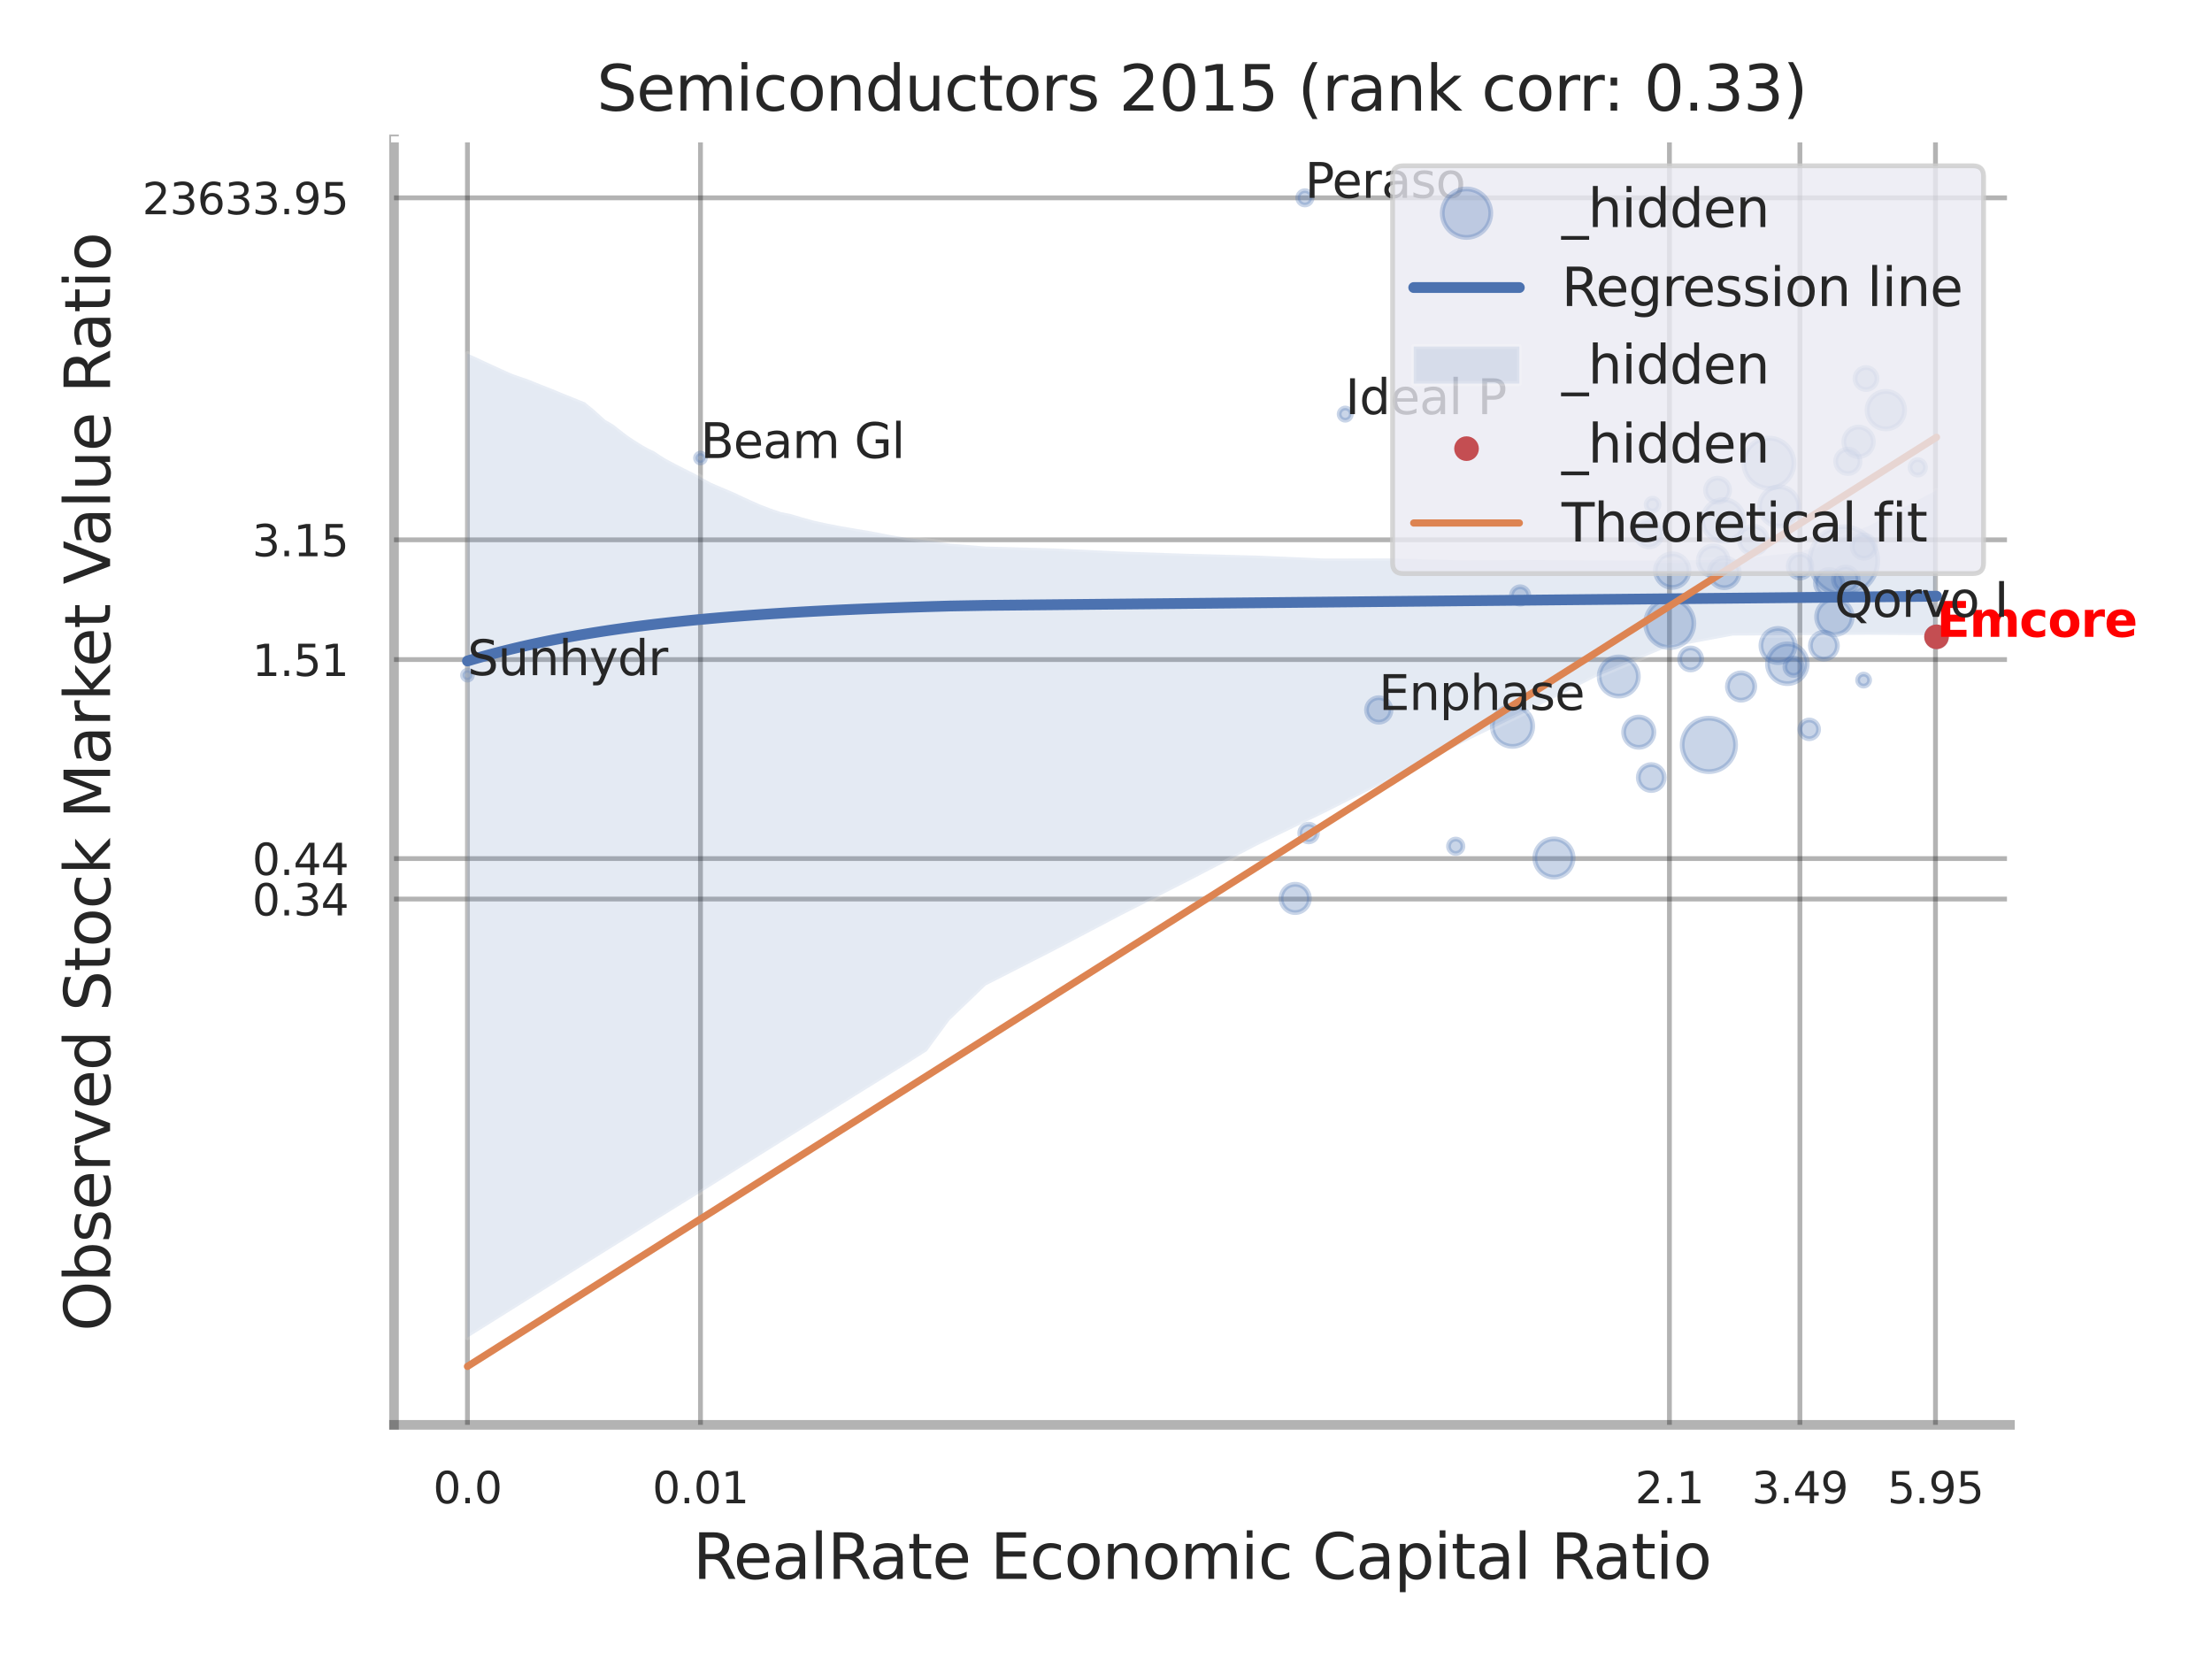 <?xml version="1.0" encoding="utf-8" standalone="no"?>
<!DOCTYPE svg PUBLIC "-//W3C//DTD SVG 1.1//EN"
  "http://www.w3.org/Graphics/SVG/1.1/DTD/svg11.dtd">
<svg xmlns:xlink="http://www.w3.org/1999/xlink" width="460.8pt" height="345.6pt" viewBox="0 0 460.8 345.6" xmlns="http://www.w3.org/2000/svg" version="1.1">
 <defs>
  <style type="text/css">*{stroke-linejoin: round; stroke-linecap: butt}</style>
 </defs>
 <g id="figure_1">
  <g id="patch_1">
   <path d="M 0 345.6 
L 460.8 345.6 
L 460.8 0 
L 0 0 
z
" style="fill: #ffffff"/>
  </g>
  <g id="axes_1">
   <g id="patch_2">
    <path d="M 82.08 296.82 
L 418.713 296.82 
L 418.713 29.04 
L 82.08 29.04 
z
" style="fill: #ffffff"/>
   </g>
   <g id="matplotlib.axis_1">
    <g id="xtick_1">
     <g id="line2d_1">
      <path d="M 97.378 296.82 
L 97.378 29.04 
" clip-path="url(#p87c0350834)" style="fill: none; stroke: #000000; stroke-opacity: 0.3; stroke-linecap: round"/>
     </g>
     <g id="text_1">
      <!-- 0.0 -->
      <g style="fill: #262626" transform="translate(90.221 313.159) scale(0.09 -0.09)">
       <defs>
        <path id="DejaVuSans-30" d="M 2034 4250 
Q 1547 4250 1301 3770 
Q 1056 3291 1056 2328 
Q 1056 1369 1301 889 
Q 1547 409 2034 409 
Q 2525 409 2770 889 
Q 3016 1369 3016 2328 
Q 3016 3291 2770 3770 
Q 2525 4250 2034 4250 
z
M 2034 4750 
Q 2819 4750 3233 4129 
Q 3647 3509 3647 2328 
Q 3647 1150 3233 529 
Q 2819 -91 2034 -91 
Q 1250 -91 836 529 
Q 422 1150 422 2328 
Q 422 3509 836 4129 
Q 1250 4750 2034 4750 
z
" transform="scale(0.016)"/>
        <path id="DejaVuSans-2e" d="M 684 794 
L 1344 794 
L 1344 0 
L 684 0 
L 684 794 
z
" transform="scale(0.016)"/>
       </defs>
       <use xlink:href="#DejaVuSans-30"/>
       <use xlink:href="#DejaVuSans-2e" transform="translate(63.623 0)"/>
       <use xlink:href="#DejaVuSans-30" transform="translate(95.41 0)"/>
      </g>
     </g>
    </g>
    <g id="xtick_2">
     <g id="line2d_2">
      <path d="M 145.922 296.82 
L 145.922 29.04 
" clip-path="url(#p87c0350834)" style="fill: none; stroke: #000000; stroke-opacity: 0.3; stroke-linecap: round"/>
     </g>
     <g id="text_2">
      <!-- 0.01 -->
      <g style="fill: #262626" transform="translate(135.903 313.159) scale(0.09 -0.09)">
       <defs>
        <path id="DejaVuSans-31" d="M 794 531 
L 1825 531 
L 1825 4091 
L 703 3866 
L 703 4441 
L 1819 4666 
L 2450 4666 
L 2450 531 
L 3481 531 
L 3481 0 
L 794 0 
L 794 531 
z
" transform="scale(0.016)"/>
       </defs>
       <use xlink:href="#DejaVuSans-30"/>
       <use xlink:href="#DejaVuSans-2e" transform="translate(63.623 0)"/>
       <use xlink:href="#DejaVuSans-30" transform="translate(95.41 0)"/>
       <use xlink:href="#DejaVuSans-31" transform="translate(159.033 0)"/>
      </g>
     </g>
    </g>
    <g id="xtick_3">
     <g id="line2d_3">
      <path d="M 347.773 296.82 
L 347.773 29.04 
" clip-path="url(#p87c0350834)" style="fill: none; stroke: #000000; stroke-opacity: 0.3; stroke-linecap: round"/>
     </g>
     <g id="text_3">
      <!-- 2.1 -->
      <g style="fill: #262626" transform="translate(340.617 313.159) scale(0.09 -0.09)">
       <defs>
        <path id="DejaVuSans-32" d="M 1228 531 
L 3431 531 
L 3431 0 
L 469 0 
L 469 531 
Q 828 903 1448 1529 
Q 2069 2156 2228 2338 
Q 2531 2678 2651 2914 
Q 2772 3150 2772 3378 
Q 2772 3750 2511 3984 
Q 2250 4219 1831 4219 
Q 1534 4219 1204 4116 
Q 875 4013 500 3803 
L 500 4441 
Q 881 4594 1212 4672 
Q 1544 4750 1819 4750 
Q 2544 4750 2975 4387 
Q 3406 4025 3406 3419 
Q 3406 3131 3298 2873 
Q 3191 2616 2906 2266 
Q 2828 2175 2409 1742 
Q 1991 1309 1228 531 
z
" transform="scale(0.016)"/>
       </defs>
       <use xlink:href="#DejaVuSans-32"/>
       <use xlink:href="#DejaVuSans-2e" transform="translate(63.623 0)"/>
       <use xlink:href="#DejaVuSans-31" transform="translate(95.41 0)"/>
      </g>
     </g>
    </g>
    <g id="xtick_4">
     <g id="line2d_4">
      <path d="M 374.952 296.82 
L 374.952 29.04 
" clip-path="url(#p87c0350834)" style="fill: none; stroke: #000000; stroke-opacity: 0.3; stroke-linecap: round"/>
     </g>
     <g id="text_4">
      <!-- 3.49 -->
      <g style="fill: #262626" transform="translate(364.932 313.159) scale(0.09 -0.09)">
       <defs>
        <path id="DejaVuSans-33" d="M 2597 2516 
Q 3050 2419 3304 2112 
Q 3559 1806 3559 1356 
Q 3559 666 3084 287 
Q 2609 -91 1734 -91 
Q 1441 -91 1130 -33 
Q 819 25 488 141 
L 488 750 
Q 750 597 1062 519 
Q 1375 441 1716 441 
Q 2309 441 2620 675 
Q 2931 909 2931 1356 
Q 2931 1769 2642 2001 
Q 2353 2234 1838 2234 
L 1294 2234 
L 1294 2753 
L 1863 2753 
Q 2328 2753 2575 2939 
Q 2822 3125 2822 3475 
Q 2822 3834 2567 4026 
Q 2313 4219 1838 4219 
Q 1578 4219 1281 4162 
Q 984 4106 628 3988 
L 628 4550 
Q 988 4650 1302 4700 
Q 1616 4750 1894 4750 
Q 2613 4750 3031 4423 
Q 3450 4097 3450 3541 
Q 3450 3153 3228 2886 
Q 3006 2619 2597 2516 
z
" transform="scale(0.016)"/>
        <path id="DejaVuSans-34" d="M 2419 4116 
L 825 1625 
L 2419 1625 
L 2419 4116 
z
M 2253 4666 
L 3047 4666 
L 3047 1625 
L 3713 1625 
L 3713 1100 
L 3047 1100 
L 3047 0 
L 2419 0 
L 2419 1100 
L 313 1100 
L 313 1709 
L 2253 4666 
z
" transform="scale(0.016)"/>
        <path id="DejaVuSans-39" d="M 703 97 
L 703 672 
Q 941 559 1184 500 
Q 1428 441 1663 441 
Q 2288 441 2617 861 
Q 2947 1281 2994 2138 
Q 2813 1869 2534 1725 
Q 2256 1581 1919 1581 
Q 1219 1581 811 2004 
Q 403 2428 403 3163 
Q 403 3881 828 4315 
Q 1253 4750 1959 4750 
Q 2769 4750 3195 4129 
Q 3622 3509 3622 2328 
Q 3622 1225 3098 567 
Q 2575 -91 1691 -91 
Q 1453 -91 1209 -44 
Q 966 3 703 97 
z
M 1959 2075 
Q 2384 2075 2632 2365 
Q 2881 2656 2881 3163 
Q 2881 3666 2632 3958 
Q 2384 4250 1959 4250 
Q 1534 4250 1286 3958 
Q 1038 3666 1038 3163 
Q 1038 2656 1286 2365 
Q 1534 2075 1959 2075 
z
" transform="scale(0.016)"/>
       </defs>
       <use xlink:href="#DejaVuSans-33"/>
       <use xlink:href="#DejaVuSans-2e" transform="translate(63.623 0)"/>
       <use xlink:href="#DejaVuSans-34" transform="translate(95.41 0)"/>
       <use xlink:href="#DejaVuSans-39" transform="translate(159.033 0)"/>
      </g>
     </g>
    </g>
    <g id="xtick_5">
     <g id="line2d_5">
      <path d="M 403.196 296.82 
L 403.196 29.04 
" clip-path="url(#p87c0350834)" style="fill: none; stroke: #000000; stroke-opacity: 0.3; stroke-linecap: round"/>
     </g>
     <g id="text_5">
      <!-- 5.95 -->
      <g style="fill: #262626" transform="translate(393.176 313.159) scale(0.09 -0.09)">
       <defs>
        <path id="DejaVuSans-35" d="M 691 4666 
L 3169 4666 
L 3169 4134 
L 1269 4134 
L 1269 2991 
Q 1406 3038 1543 3061 
Q 1681 3084 1819 3084 
Q 2600 3084 3056 2656 
Q 3513 2228 3513 1497 
Q 3513 744 3044 326 
Q 2575 -91 1722 -91 
Q 1428 -91 1123 -41 
Q 819 9 494 109 
L 494 744 
Q 775 591 1075 516 
Q 1375 441 1709 441 
Q 2250 441 2565 725 
Q 2881 1009 2881 1497 
Q 2881 1984 2565 2268 
Q 2250 2553 1709 2553 
Q 1456 2553 1204 2497 
Q 953 2441 691 2322 
L 691 4666 
z
" transform="scale(0.016)"/>
       </defs>
       <use xlink:href="#DejaVuSans-35"/>
       <use xlink:href="#DejaVuSans-2e" transform="translate(63.623 0)"/>
       <use xlink:href="#DejaVuSans-39" transform="translate(95.41 0)"/>
       <use xlink:href="#DejaVuSans-35" transform="translate(159.033 0)"/>
      </g>
     </g>
    </g>
    <g id="xtick_6"/>
    <g id="xtick_7"/>
    <g id="xtick_8"/>
    <g id="xtick_9"/>
    <g id="text_6">
     <!-- RealRate Economic Capital Ratio -->
     <g style="fill: #262626" transform="translate(144.343 328.908) scale(0.13 -0.13)">
      <defs>
       <path id="DejaVuSans-52" d="M 2841 2188 
Q 3044 2119 3236 1894 
Q 3428 1669 3622 1275 
L 4263 0 
L 3584 0 
L 2988 1197 
Q 2756 1666 2539 1819 
Q 2322 1972 1947 1972 
L 1259 1972 
L 1259 0 
L 628 0 
L 628 4666 
L 2053 4666 
Q 2853 4666 3247 4331 
Q 3641 3997 3641 3322 
Q 3641 2881 3436 2590 
Q 3231 2300 2841 2188 
z
M 1259 4147 
L 1259 2491 
L 2053 2491 
Q 2509 2491 2742 2702 
Q 2975 2913 2975 3322 
Q 2975 3731 2742 3939 
Q 2509 4147 2053 4147 
L 1259 4147 
z
" transform="scale(0.016)"/>
       <path id="DejaVuSans-65" d="M 3597 1894 
L 3597 1613 
L 953 1613 
Q 991 1019 1311 708 
Q 1631 397 2203 397 
Q 2534 397 2845 478 
Q 3156 559 3463 722 
L 3463 178 
Q 3153 47 2828 -22 
Q 2503 -91 2169 -91 
Q 1331 -91 842 396 
Q 353 884 353 1716 
Q 353 2575 817 3079 
Q 1281 3584 2069 3584 
Q 2775 3584 3186 3129 
Q 3597 2675 3597 1894 
z
M 3022 2063 
Q 3016 2534 2758 2815 
Q 2500 3097 2075 3097 
Q 1594 3097 1305 2825 
Q 1016 2553 972 2059 
L 3022 2063 
z
" transform="scale(0.016)"/>
       <path id="DejaVuSans-61" d="M 2194 1759 
Q 1497 1759 1228 1600 
Q 959 1441 959 1056 
Q 959 750 1161 570 
Q 1363 391 1709 391 
Q 2188 391 2477 730 
Q 2766 1069 2766 1631 
L 2766 1759 
L 2194 1759 
z
M 3341 1997 
L 3341 0 
L 2766 0 
L 2766 531 
Q 2569 213 2275 61 
Q 1981 -91 1556 -91 
Q 1019 -91 701 211 
Q 384 513 384 1019 
Q 384 1609 779 1909 
Q 1175 2209 1959 2209 
L 2766 2209 
L 2766 2266 
Q 2766 2663 2505 2880 
Q 2244 3097 1772 3097 
Q 1472 3097 1187 3025 
Q 903 2953 641 2809 
L 641 3341 
Q 956 3463 1253 3523 
Q 1550 3584 1831 3584 
Q 2591 3584 2966 3190 
Q 3341 2797 3341 1997 
z
" transform="scale(0.016)"/>
       <path id="DejaVuSans-6c" d="M 603 4863 
L 1178 4863 
L 1178 0 
L 603 0 
L 603 4863 
z
" transform="scale(0.016)"/>
       <path id="DejaVuSans-74" d="M 1172 4494 
L 1172 3500 
L 2356 3500 
L 2356 3053 
L 1172 3053 
L 1172 1153 
Q 1172 725 1289 603 
Q 1406 481 1766 481 
L 2356 481 
L 2356 0 
L 1766 0 
Q 1100 0 847 248 
Q 594 497 594 1153 
L 594 3053 
L 172 3053 
L 172 3500 
L 594 3500 
L 594 4494 
L 1172 4494 
z
" transform="scale(0.016)"/>
       <path id="DejaVuSans-20" transform="scale(0.016)"/>
       <path id="DejaVuSans-45" d="M 628 4666 
L 3578 4666 
L 3578 4134 
L 1259 4134 
L 1259 2753 
L 3481 2753 
L 3481 2222 
L 1259 2222 
L 1259 531 
L 3634 531 
L 3634 0 
L 628 0 
L 628 4666 
z
" transform="scale(0.016)"/>
       <path id="DejaVuSans-63" d="M 3122 3366 
L 3122 2828 
Q 2878 2963 2633 3030 
Q 2388 3097 2138 3097 
Q 1578 3097 1268 2742 
Q 959 2388 959 1747 
Q 959 1106 1268 751 
Q 1578 397 2138 397 
Q 2388 397 2633 464 
Q 2878 531 3122 666 
L 3122 134 
Q 2881 22 2623 -34 
Q 2366 -91 2075 -91 
Q 1284 -91 818 406 
Q 353 903 353 1747 
Q 353 2603 823 3093 
Q 1294 3584 2113 3584 
Q 2378 3584 2631 3529 
Q 2884 3475 3122 3366 
z
" transform="scale(0.016)"/>
       <path id="DejaVuSans-6f" d="M 1959 3097 
Q 1497 3097 1228 2736 
Q 959 2375 959 1747 
Q 959 1119 1226 758 
Q 1494 397 1959 397 
Q 2419 397 2687 759 
Q 2956 1122 2956 1747 
Q 2956 2369 2687 2733 
Q 2419 3097 1959 3097 
z
M 1959 3584 
Q 2709 3584 3137 3096 
Q 3566 2609 3566 1747 
Q 3566 888 3137 398 
Q 2709 -91 1959 -91 
Q 1206 -91 779 398 
Q 353 888 353 1747 
Q 353 2609 779 3096 
Q 1206 3584 1959 3584 
z
" transform="scale(0.016)"/>
       <path id="DejaVuSans-6e" d="M 3513 2113 
L 3513 0 
L 2938 0 
L 2938 2094 
Q 2938 2591 2744 2837 
Q 2550 3084 2163 3084 
Q 1697 3084 1428 2787 
Q 1159 2491 1159 1978 
L 1159 0 
L 581 0 
L 581 3500 
L 1159 3500 
L 1159 2956 
Q 1366 3272 1645 3428 
Q 1925 3584 2291 3584 
Q 2894 3584 3203 3211 
Q 3513 2838 3513 2113 
z
" transform="scale(0.016)"/>
       <path id="DejaVuSans-6d" d="M 3328 2828 
Q 3544 3216 3844 3400 
Q 4144 3584 4550 3584 
Q 5097 3584 5394 3201 
Q 5691 2819 5691 2113 
L 5691 0 
L 5113 0 
L 5113 2094 
Q 5113 2597 4934 2840 
Q 4756 3084 4391 3084 
Q 3944 3084 3684 2787 
Q 3425 2491 3425 1978 
L 3425 0 
L 2847 0 
L 2847 2094 
Q 2847 2600 2669 2842 
Q 2491 3084 2119 3084 
Q 1678 3084 1418 2786 
Q 1159 2488 1159 1978 
L 1159 0 
L 581 0 
L 581 3500 
L 1159 3500 
L 1159 2956 
Q 1356 3278 1631 3431 
Q 1906 3584 2284 3584 
Q 2666 3584 2933 3390 
Q 3200 3197 3328 2828 
z
" transform="scale(0.016)"/>
       <path id="DejaVuSans-69" d="M 603 3500 
L 1178 3500 
L 1178 0 
L 603 0 
L 603 3500 
z
M 603 4863 
L 1178 4863 
L 1178 4134 
L 603 4134 
L 603 4863 
z
" transform="scale(0.016)"/>
       <path id="DejaVuSans-43" d="M 4122 4306 
L 4122 3641 
Q 3803 3938 3442 4084 
Q 3081 4231 2675 4231 
Q 1875 4231 1450 3742 
Q 1025 3253 1025 2328 
Q 1025 1406 1450 917 
Q 1875 428 2675 428 
Q 3081 428 3442 575 
Q 3803 722 4122 1019 
L 4122 359 
Q 3791 134 3420 21 
Q 3050 -91 2638 -91 
Q 1578 -91 968 557 
Q 359 1206 359 2328 
Q 359 3453 968 4101 
Q 1578 4750 2638 4750 
Q 3056 4750 3426 4639 
Q 3797 4528 4122 4306 
z
" transform="scale(0.016)"/>
       <path id="DejaVuSans-70" d="M 1159 525 
L 1159 -1331 
L 581 -1331 
L 581 3500 
L 1159 3500 
L 1159 2969 
Q 1341 3281 1617 3432 
Q 1894 3584 2278 3584 
Q 2916 3584 3314 3078 
Q 3713 2572 3713 1747 
Q 3713 922 3314 415 
Q 2916 -91 2278 -91 
Q 1894 -91 1617 61 
Q 1341 213 1159 525 
z
M 3116 1747 
Q 3116 2381 2855 2742 
Q 2594 3103 2138 3103 
Q 1681 3103 1420 2742 
Q 1159 2381 1159 1747 
Q 1159 1113 1420 752 
Q 1681 391 2138 391 
Q 2594 391 2855 752 
Q 3116 1113 3116 1747 
z
" transform="scale(0.016)"/>
      </defs>
      <use xlink:href="#DejaVuSans-52"/>
      <use xlink:href="#DejaVuSans-65" transform="translate(64.982 0)"/>
      <use xlink:href="#DejaVuSans-61" transform="translate(126.506 0)"/>
      <use xlink:href="#DejaVuSans-6c" transform="translate(187.785 0)"/>
      <use xlink:href="#DejaVuSans-52" transform="translate(215.568 0)"/>
      <use xlink:href="#DejaVuSans-61" transform="translate(282.801 0)"/>
      <use xlink:href="#DejaVuSans-74" transform="translate(344.08 0)"/>
      <use xlink:href="#DejaVuSans-65" transform="translate(383.289 0)"/>
      <use xlink:href="#DejaVuSans-20" transform="translate(444.812 0)"/>
      <use xlink:href="#DejaVuSans-45" transform="translate(476.6 0)"/>
      <use xlink:href="#DejaVuSans-63" transform="translate(539.783 0)"/>
      <use xlink:href="#DejaVuSans-6f" transform="translate(594.764 0)"/>
      <use xlink:href="#DejaVuSans-6e" transform="translate(655.945 0)"/>
      <use xlink:href="#DejaVuSans-6f" transform="translate(719.324 0)"/>
      <use xlink:href="#DejaVuSans-6d" transform="translate(780.506 0)"/>
      <use xlink:href="#DejaVuSans-69" transform="translate(877.918 0)"/>
      <use xlink:href="#DejaVuSans-63" transform="translate(905.701 0)"/>
      <use xlink:href="#DejaVuSans-20" transform="translate(960.682 0)"/>
      <use xlink:href="#DejaVuSans-43" transform="translate(992.469 0)"/>
      <use xlink:href="#DejaVuSans-61" transform="translate(1062.293 0)"/>
      <use xlink:href="#DejaVuSans-70" transform="translate(1123.572 0)"/>
      <use xlink:href="#DejaVuSans-69" transform="translate(1187.049 0)"/>
      <use xlink:href="#DejaVuSans-74" transform="translate(1214.832 0)"/>
      <use xlink:href="#DejaVuSans-61" transform="translate(1254.041 0)"/>
      <use xlink:href="#DejaVuSans-6c" transform="translate(1315.32 0)"/>
      <use xlink:href="#DejaVuSans-20" transform="translate(1343.104 0)"/>
      <use xlink:href="#DejaVuSans-52" transform="translate(1374.891 0)"/>
      <use xlink:href="#DejaVuSans-61" transform="translate(1442.123 0)"/>
      <use xlink:href="#DejaVuSans-74" transform="translate(1503.402 0)"/>
      <use xlink:href="#DejaVuSans-69" transform="translate(1542.611 0)"/>
      <use xlink:href="#DejaVuSans-6f" transform="translate(1570.395 0)"/>
     </g>
    </g>
   </g>
   <g id="matplotlib.axis_2">
    <g id="ytick_1">
     <g id="line2d_6">
      <path d="M 82.08 187.284 
L 418.713 187.284 
" clip-path="url(#p87c0350834)" style="fill: none; stroke: #000000; stroke-opacity: 0.3; stroke-linecap: round"/>
     </g>
     <g id="text_7">
      <!-- 0.34 -->
      <g style="fill: #262626" transform="translate(52.541 190.703) scale(0.09 -0.09)">
       <use xlink:href="#DejaVuSans-30"/>
       <use xlink:href="#DejaVuSans-2e" transform="translate(63.623 0)"/>
       <use xlink:href="#DejaVuSans-33" transform="translate(95.41 0)"/>
       <use xlink:href="#DejaVuSans-34" transform="translate(159.033 0)"/>
      </g>
     </g>
    </g>
    <g id="ytick_2">
     <g id="line2d_7">
      <path d="M 82.08 178.857 
L 418.713 178.857 
" clip-path="url(#p87c0350834)" style="fill: none; stroke: #000000; stroke-opacity: 0.3; stroke-linecap: round"/>
     </g>
     <g id="text_8">
      <!-- 0.44 -->
      <g style="fill: #262626" transform="translate(52.541 182.277) scale(0.09 -0.09)">
       <use xlink:href="#DejaVuSans-30"/>
       <use xlink:href="#DejaVuSans-2e" transform="translate(63.623 0)"/>
       <use xlink:href="#DejaVuSans-34" transform="translate(95.41 0)"/>
       <use xlink:href="#DejaVuSans-34" transform="translate(159.033 0)"/>
      </g>
     </g>
    </g>
    <g id="ytick_3">
     <g id="line2d_8">
      <path d="M 82.08 137.398 
L 418.713 137.398 
" clip-path="url(#p87c0350834)" style="fill: none; stroke: #000000; stroke-opacity: 0.3; stroke-linecap: round"/>
     </g>
     <g id="text_9">
      <!-- 1.51 -->
      <g style="fill: #262626" transform="translate(52.541 140.818) scale(0.09 -0.09)">
       <use xlink:href="#DejaVuSans-31"/>
       <use xlink:href="#DejaVuSans-2e" transform="translate(63.623 0)"/>
       <use xlink:href="#DejaVuSans-35" transform="translate(95.41 0)"/>
       <use xlink:href="#DejaVuSans-31" transform="translate(159.033 0)"/>
      </g>
     </g>
    </g>
    <g id="ytick_4">
     <g id="line2d_9">
      <path d="M 82.08 112.455 
L 418.713 112.455 
" clip-path="url(#p87c0350834)" style="fill: none; stroke: #000000; stroke-opacity: 0.3; stroke-linecap: round"/>
     </g>
     <g id="text_10">
      <!-- 3.15 -->
      <g style="fill: #262626" transform="translate(52.541 115.875) scale(0.09 -0.09)">
       <use xlink:href="#DejaVuSans-33"/>
       <use xlink:href="#DejaVuSans-2e" transform="translate(63.623 0)"/>
       <use xlink:href="#DejaVuSans-31" transform="translate(95.41 0)"/>
       <use xlink:href="#DejaVuSans-35" transform="translate(159.033 0)"/>
      </g>
     </g>
    </g>
    <g id="ytick_5">
     <g id="line2d_10">
      <path d="M 82.08 41.213 
L 418.713 41.213 
" clip-path="url(#p87c0350834)" style="fill: none; stroke: #000000; stroke-opacity: 0.3; stroke-linecap: round"/>
     </g>
     <g id="text_11">
      <!-- 23633.95 -->
      <g style="fill: #262626" transform="translate(29.636 44.632) scale(0.09 -0.09)">
       <defs>
        <path id="DejaVuSans-36" d="M 2113 2584 
Q 1688 2584 1439 2293 
Q 1191 2003 1191 1497 
Q 1191 994 1439 701 
Q 1688 409 2113 409 
Q 2538 409 2786 701 
Q 3034 994 3034 1497 
Q 3034 2003 2786 2293 
Q 2538 2584 2113 2584 
z
M 3366 4563 
L 3366 3988 
Q 3128 4100 2886 4159 
Q 2644 4219 2406 4219 
Q 1781 4219 1451 3797 
Q 1122 3375 1075 2522 
Q 1259 2794 1537 2939 
Q 1816 3084 2150 3084 
Q 2853 3084 3261 2657 
Q 3669 2231 3669 1497 
Q 3669 778 3244 343 
Q 2819 -91 2113 -91 
Q 1303 -91 875 529 
Q 447 1150 447 2328 
Q 447 3434 972 4092 
Q 1497 4750 2381 4750 
Q 2619 4750 2861 4703 
Q 3103 4656 3366 4563 
z
" transform="scale(0.016)"/>
       </defs>
       <use xlink:href="#DejaVuSans-32"/>
       <use xlink:href="#DejaVuSans-33" transform="translate(63.623 0)"/>
       <use xlink:href="#DejaVuSans-36" transform="translate(127.246 0)"/>
       <use xlink:href="#DejaVuSans-33" transform="translate(190.869 0)"/>
       <use xlink:href="#DejaVuSans-33" transform="translate(254.492 0)"/>
       <use xlink:href="#DejaVuSans-2e" transform="translate(318.115 0)"/>
       <use xlink:href="#DejaVuSans-39" transform="translate(349.902 0)"/>
       <use xlink:href="#DejaVuSans-35" transform="translate(413.525 0)"/>
      </g>
     </g>
    </g>
    <g id="ytick_6"/>
    <g id="ytick_7"/>
    <g id="ytick_8"/>
    <g id="ytick_9"/>
    <g id="ytick_10"/>
    <g id="text_12">
     <!-- Observed Stock Market Value Ratio -->
     <g style="fill: #262626" transform="translate(22.932 277.332) rotate(-90) scale(0.13 -0.13)">
      <defs>
       <path id="DejaVuSans-4f" d="M 2522 4238 
Q 1834 4238 1429 3725 
Q 1025 3213 1025 2328 
Q 1025 1447 1429 934 
Q 1834 422 2522 422 
Q 3209 422 3611 934 
Q 4013 1447 4013 2328 
Q 4013 3213 3611 3725 
Q 3209 4238 2522 4238 
z
M 2522 4750 
Q 3503 4750 4090 4092 
Q 4678 3434 4678 2328 
Q 4678 1225 4090 567 
Q 3503 -91 2522 -91 
Q 1538 -91 948 565 
Q 359 1222 359 2328 
Q 359 3434 948 4092 
Q 1538 4750 2522 4750 
z
" transform="scale(0.016)"/>
       <path id="DejaVuSans-62" d="M 3116 1747 
Q 3116 2381 2855 2742 
Q 2594 3103 2138 3103 
Q 1681 3103 1420 2742 
Q 1159 2381 1159 1747 
Q 1159 1113 1420 752 
Q 1681 391 2138 391 
Q 2594 391 2855 752 
Q 3116 1113 3116 1747 
z
M 1159 2969 
Q 1341 3281 1617 3432 
Q 1894 3584 2278 3584 
Q 2916 3584 3314 3078 
Q 3713 2572 3713 1747 
Q 3713 922 3314 415 
Q 2916 -91 2278 -91 
Q 1894 -91 1617 61 
Q 1341 213 1159 525 
L 1159 0 
L 581 0 
L 581 4863 
L 1159 4863 
L 1159 2969 
z
" transform="scale(0.016)"/>
       <path id="DejaVuSans-73" d="M 2834 3397 
L 2834 2853 
Q 2591 2978 2328 3040 
Q 2066 3103 1784 3103 
Q 1356 3103 1142 2972 
Q 928 2841 928 2578 
Q 928 2378 1081 2264 
Q 1234 2150 1697 2047 
L 1894 2003 
Q 2506 1872 2764 1633 
Q 3022 1394 3022 966 
Q 3022 478 2636 193 
Q 2250 -91 1575 -91 
Q 1294 -91 989 -36 
Q 684 19 347 128 
L 347 722 
Q 666 556 975 473 
Q 1284 391 1588 391 
Q 1994 391 2212 530 
Q 2431 669 2431 922 
Q 2431 1156 2273 1281 
Q 2116 1406 1581 1522 
L 1381 1569 
Q 847 1681 609 1914 
Q 372 2147 372 2553 
Q 372 3047 722 3315 
Q 1072 3584 1716 3584 
Q 2034 3584 2315 3537 
Q 2597 3491 2834 3397 
z
" transform="scale(0.016)"/>
       <path id="DejaVuSans-72" d="M 2631 2963 
Q 2534 3019 2420 3045 
Q 2306 3072 2169 3072 
Q 1681 3072 1420 2755 
Q 1159 2438 1159 1844 
L 1159 0 
L 581 0 
L 581 3500 
L 1159 3500 
L 1159 2956 
Q 1341 3275 1631 3429 
Q 1922 3584 2338 3584 
Q 2397 3584 2469 3576 
Q 2541 3569 2628 3553 
L 2631 2963 
z
" transform="scale(0.016)"/>
       <path id="DejaVuSans-76" d="M 191 3500 
L 800 3500 
L 1894 563 
L 2988 3500 
L 3597 3500 
L 2284 0 
L 1503 0 
L 191 3500 
z
" transform="scale(0.016)"/>
       <path id="DejaVuSans-64" d="M 2906 2969 
L 2906 4863 
L 3481 4863 
L 3481 0 
L 2906 0 
L 2906 525 
Q 2725 213 2448 61 
Q 2172 -91 1784 -91 
Q 1150 -91 751 415 
Q 353 922 353 1747 
Q 353 2572 751 3078 
Q 1150 3584 1784 3584 
Q 2172 3584 2448 3432 
Q 2725 3281 2906 2969 
z
M 947 1747 
Q 947 1113 1208 752 
Q 1469 391 1925 391 
Q 2381 391 2643 752 
Q 2906 1113 2906 1747 
Q 2906 2381 2643 2742 
Q 2381 3103 1925 3103 
Q 1469 3103 1208 2742 
Q 947 2381 947 1747 
z
" transform="scale(0.016)"/>
       <path id="DejaVuSans-53" d="M 3425 4513 
L 3425 3897 
Q 3066 4069 2747 4153 
Q 2428 4238 2131 4238 
Q 1616 4238 1336 4038 
Q 1056 3838 1056 3469 
Q 1056 3159 1242 3001 
Q 1428 2844 1947 2747 
L 2328 2669 
Q 3034 2534 3370 2195 
Q 3706 1856 3706 1288 
Q 3706 609 3251 259 
Q 2797 -91 1919 -91 
Q 1588 -91 1214 -16 
Q 841 59 441 206 
L 441 856 
Q 825 641 1194 531 
Q 1563 422 1919 422 
Q 2459 422 2753 634 
Q 3047 847 3047 1241 
Q 3047 1584 2836 1778 
Q 2625 1972 2144 2069 
L 1759 2144 
Q 1053 2284 737 2584 
Q 422 2884 422 3419 
Q 422 4038 858 4394 
Q 1294 4750 2059 4750 
Q 2388 4750 2728 4690 
Q 3069 4631 3425 4513 
z
" transform="scale(0.016)"/>
       <path id="DejaVuSans-6b" d="M 581 4863 
L 1159 4863 
L 1159 1991 
L 2875 3500 
L 3609 3500 
L 1753 1863 
L 3688 0 
L 2938 0 
L 1159 1709 
L 1159 0 
L 581 0 
L 581 4863 
z
" transform="scale(0.016)"/>
       <path id="DejaVuSans-4d" d="M 628 4666 
L 1569 4666 
L 2759 1491 
L 3956 4666 
L 4897 4666 
L 4897 0 
L 4281 0 
L 4281 4097 
L 3078 897 
L 2444 897 
L 1241 4097 
L 1241 0 
L 628 0 
L 628 4666 
z
" transform="scale(0.016)"/>
       <path id="DejaVuSans-56" d="M 1831 0 
L 50 4666 
L 709 4666 
L 2188 738 
L 3669 4666 
L 4325 4666 
L 2547 0 
L 1831 0 
z
" transform="scale(0.016)"/>
       <path id="DejaVuSans-75" d="M 544 1381 
L 544 3500 
L 1119 3500 
L 1119 1403 
Q 1119 906 1312 657 
Q 1506 409 1894 409 
Q 2359 409 2629 706 
Q 2900 1003 2900 1516 
L 2900 3500 
L 3475 3500 
L 3475 0 
L 2900 0 
L 2900 538 
Q 2691 219 2414 64 
Q 2138 -91 1772 -91 
Q 1169 -91 856 284 
Q 544 659 544 1381 
z
M 1991 3584 
L 1991 3584 
z
" transform="scale(0.016)"/>
      </defs>
      <use xlink:href="#DejaVuSans-4f"/>
      <use xlink:href="#DejaVuSans-62" transform="translate(78.711 0)"/>
      <use xlink:href="#DejaVuSans-73" transform="translate(142.188 0)"/>
      <use xlink:href="#DejaVuSans-65" transform="translate(194.287 0)"/>
      <use xlink:href="#DejaVuSans-72" transform="translate(255.811 0)"/>
      <use xlink:href="#DejaVuSans-76" transform="translate(296.924 0)"/>
      <use xlink:href="#DejaVuSans-65" transform="translate(356.104 0)"/>
      <use xlink:href="#DejaVuSans-64" transform="translate(417.627 0)"/>
      <use xlink:href="#DejaVuSans-20" transform="translate(481.104 0)"/>
      <use xlink:href="#DejaVuSans-53" transform="translate(512.891 0)"/>
      <use xlink:href="#DejaVuSans-74" transform="translate(576.367 0)"/>
      <use xlink:href="#DejaVuSans-6f" transform="translate(615.576 0)"/>
      <use xlink:href="#DejaVuSans-63" transform="translate(676.758 0)"/>
      <use xlink:href="#DejaVuSans-6b" transform="translate(731.738 0)"/>
      <use xlink:href="#DejaVuSans-20" transform="translate(789.648 0)"/>
      <use xlink:href="#DejaVuSans-4d" transform="translate(821.436 0)"/>
      <use xlink:href="#DejaVuSans-61" transform="translate(907.715 0)"/>
      <use xlink:href="#DejaVuSans-72" transform="translate(968.994 0)"/>
      <use xlink:href="#DejaVuSans-6b" transform="translate(1010.107 0)"/>
      <use xlink:href="#DejaVuSans-65" transform="translate(1064.393 0)"/>
      <use xlink:href="#DejaVuSans-74" transform="translate(1125.916 0)"/>
      <use xlink:href="#DejaVuSans-20" transform="translate(1165.125 0)"/>
      <use xlink:href="#DejaVuSans-56" transform="translate(1196.912 0)"/>
      <use xlink:href="#DejaVuSans-61" transform="translate(1257.57 0)"/>
      <use xlink:href="#DejaVuSans-6c" transform="translate(1318.85 0)"/>
      <use xlink:href="#DejaVuSans-75" transform="translate(1346.633 0)"/>
      <use xlink:href="#DejaVuSans-65" transform="translate(1410.012 0)"/>
      <use xlink:href="#DejaVuSans-20" transform="translate(1471.535 0)"/>
      <use xlink:href="#DejaVuSans-52" transform="translate(1503.322 0)"/>
      <use xlink:href="#DejaVuSans-61" transform="translate(1570.555 0)"/>
      <use xlink:href="#DejaVuSans-74" transform="translate(1631.834 0)"/>
      <use xlink:href="#DejaVuSans-69" transform="translate(1671.043 0)"/>
      <use xlink:href="#DejaVuSans-6f" transform="translate(1698.826 0)"/>
     </g>
    </g>
   </g>
   <g id="PathCollection_1">
    <path d="M 315.077 155.487 
C 316.193 155.487 317.264 155.044 318.053 154.254 
C 318.843 153.465 319.286 152.394 319.286 151.277 
C 319.286 150.161 318.843 149.09 318.053 148.3 
C 317.264 147.511 316.193 147.067 315.077 147.067 
C 313.96 147.067 312.889 147.511 312.1 148.3 
C 311.31 149.09 310.867 150.161 310.867 151.277 
C 310.867 152.394 311.31 153.465 312.1 154.254 
C 312.889 155.044 313.96 155.487 315.077 155.487 
z
" clip-path="url(#p87c0350834)" style="fill: #4c72b0; fill-opacity: 0.3; stroke: #4c72b0; stroke-opacity: 0.3"/>
    <path d="M 392.852 89.357 
C 393.89 89.357 394.886 88.944 395.62 88.21 
C 396.355 87.476 396.767 86.48 396.767 85.441 
C 396.767 84.403 396.355 83.407 395.62 82.672 
C 394.886 81.938 393.89 81.526 392.852 81.526 
C 391.813 81.526 390.817 81.938 390.083 82.672 
C 389.349 83.407 388.936 84.403 388.936 85.441 
C 388.936 86.48 389.349 87.476 390.083 88.21 
C 390.817 88.944 391.813 89.357 392.852 89.357 
z
" clip-path="url(#p87c0350834)" style="fill: #4c72b0; fill-opacity: 0.3; stroke: #4c72b0; stroke-opacity: 0.3"/>
    <path d="M 370.626 109.602 
C 371.711 109.602 372.752 109.17 373.52 108.403 
C 374.288 107.635 374.719 106.594 374.719 105.508 
C 374.719 104.423 374.288 103.382 373.52 102.614 
C 372.752 101.846 371.711 101.415 370.626 101.415 
C 369.54 101.415 368.499 101.846 367.731 102.614 
C 366.963 103.382 366.532 104.423 366.532 105.508 
C 366.532 106.594 366.963 107.635 367.731 108.403 
C 368.499 109.17 369.54 109.602 370.626 109.602 
z
" clip-path="url(#p87c0350834)" style="fill: #4c72b0; fill-opacity: 0.3; stroke: #4c72b0; stroke-opacity: 0.3"/>
    <path d="M 347.833 134.895 
C 349.168 134.895 350.448 134.365 351.391 133.421 
C 352.335 132.477 352.865 131.197 352.865 129.862 
C 352.865 128.528 352.335 127.248 351.391 126.304 
C 350.448 125.36 349.168 124.83 347.833 124.83 
C 346.498 124.83 345.218 125.36 344.274 126.304 
C 343.331 127.248 342.8 128.528 342.8 129.862 
C 342.8 131.197 343.331 132.477 344.274 133.421 
C 345.218 134.365 346.498 134.895 347.833 134.895 
z
" clip-path="url(#p87c0350834)" style="fill: #4c72b0; fill-opacity: 0.3; stroke: #4c72b0; stroke-opacity: 0.3"/>
    <path d="M 341.384 155.678 
C 342.22 155.678 343.021 155.346 343.612 154.755 
C 344.203 154.164 344.535 153.363 344.535 152.527 
C 344.535 151.692 344.203 150.89 343.612 150.299 
C 343.021 149.709 342.22 149.377 341.384 149.377 
C 340.549 149.377 339.747 149.709 339.156 150.299 
C 338.566 150.89 338.234 151.692 338.234 152.527 
C 338.234 153.363 338.566 154.164 339.156 154.755 
C 339.747 155.346 340.549 155.678 341.384 155.678 
z
" clip-path="url(#p87c0350834)" style="fill: #4c72b0; fill-opacity: 0.3; stroke: #4c72b0; stroke-opacity: 0.3"/>
    <path d="M 384.085 123.877 
C 385.96 123.877 387.759 123.132 389.085 121.806 
C 390.411 120.48 391.156 118.681 391.156 116.806 
C 391.156 114.931 390.411 113.132 389.085 111.806 
C 387.759 110.48 385.96 109.735 384.085 109.735 
C 382.209 109.735 380.411 110.48 379.085 111.806 
C 377.759 113.132 377.014 114.931 377.014 116.806 
C 377.014 118.681 377.759 120.48 379.085 121.806 
C 380.411 123.132 382.209 123.877 384.085 123.877 
z
" clip-path="url(#p87c0350834)" style="fill: #4c72b0; fill-opacity: 0.3; stroke: #4c72b0; stroke-opacity: 0.3"/>
    <path d="M 379.95 137.307 
C 380.695 137.307 381.409 137.011 381.936 136.485 
C 382.463 135.958 382.759 135.243 382.759 134.498 
C 382.759 133.753 382.463 133.039 381.936 132.512 
C 381.409 131.985 380.695 131.689 379.95 131.689 
C 379.205 131.689 378.49 131.985 377.963 132.512 
C 377.437 133.039 377.141 133.753 377.141 134.498 
C 377.141 135.243 377.437 135.958 377.963 136.485 
C 378.49 137.011 379.205 137.307 379.95 137.307 
z
" clip-path="url(#p87c0350834)" style="fill: #4c72b0; fill-opacity: 0.3; stroke: #4c72b0; stroke-opacity: 0.3"/>
    <path d="M 381.023 124.311 
C 381.774 124.311 382.495 124.013 383.027 123.481 
C 383.558 122.95 383.857 122.229 383.857 121.477 
C 383.857 120.725 383.558 120.004 383.027 119.473 
C 382.495 118.941 381.774 118.642 381.023 118.642 
C 380.271 118.642 379.55 118.941 379.018 119.473 
C 378.487 120.004 378.188 120.725 378.188 121.477 
C 378.188 122.229 378.487 122.95 379.018 123.481 
C 379.55 124.013 380.271 124.311 381.023 124.311 
z
" clip-path="url(#p87c0350834)" style="fill: #4c72b0; fill-opacity: 0.3; stroke: #4c72b0; stroke-opacity: 0.3"/>
    <path d="M 388.224 142.926 
C 388.555 142.926 388.873 142.795 389.107 142.561 
C 389.341 142.327 389.472 142.01 389.472 141.679 
C 389.472 141.348 389.341 141.03 389.107 140.796 
C 388.873 140.562 388.555 140.431 388.224 140.431 
C 387.893 140.431 387.576 140.562 387.342 140.796 
C 387.108 141.03 386.977 141.348 386.977 141.679 
C 386.977 142.01 387.108 142.327 387.342 142.561 
C 387.576 142.795 387.893 142.926 388.224 142.926 
z
" clip-path="url(#p87c0350834)" style="fill: #4c72b0; fill-opacity: 0.3; stroke: #4c72b0; stroke-opacity: 0.3"/>
    <path d="M 368.483 101.71 
C 369.869 101.71 371.198 101.159 372.178 100.179 
C 373.158 99.199 373.709 97.87 373.709 96.484 
C 373.709 95.098 373.158 93.768 372.178 92.788 
C 371.198 91.808 369.869 91.258 368.483 91.258 
C 367.097 91.258 365.767 91.808 364.787 92.788 
C 363.807 93.768 363.257 95.098 363.257 96.484 
C 363.257 97.87 363.807 99.199 364.787 100.179 
C 365.767 101.159 367.097 101.71 368.483 101.71 
z
" clip-path="url(#p87c0350834)" style="fill: #4c72b0; fill-opacity: 0.3; stroke: #4c72b0; stroke-opacity: 0.3"/>
    <path d="M 355.988 160.743 
C 357.464 160.743 358.879 160.157 359.922 159.113 
C 360.966 158.07 361.552 156.654 361.552 155.179 
C 361.552 153.703 360.966 152.288 359.922 151.244 
C 358.879 150.201 357.464 149.615 355.988 149.615 
C 354.512 149.615 353.097 150.201 352.054 151.244 
C 351.01 152.288 350.424 153.703 350.424 155.179 
C 350.424 156.654 351.01 158.07 352.054 159.113 
C 353.097 160.157 354.512 160.743 355.988 160.743 
z
" clip-path="url(#p87c0350834)" style="fill: #4c72b0; fill-opacity: 0.3; stroke: #4c72b0; stroke-opacity: 0.3"/>
    <path d="M 399.502 98.97 
C 399.929 98.97 400.339 98.801 400.641 98.499 
C 400.943 98.197 401.113 97.787 401.113 97.36 
C 401.113 96.933 400.943 96.523 400.641 96.221 
C 400.339 95.919 399.929 95.75 399.502 95.75 
C 399.075 95.75 398.666 95.919 398.364 96.221 
C 398.062 96.523 397.892 96.933 397.892 97.36 
C 397.892 97.787 398.062 98.197 398.364 98.499 
C 398.666 98.801 399.075 98.97 399.502 98.97 
z
" clip-path="url(#p87c0350834)" style="fill: #4c72b0; fill-opacity: 0.3; stroke: #4c72b0; stroke-opacity: 0.3"/>
    <path d="M 359.19 122.425 
C 360.017 122.425 360.809 122.097 361.394 121.512 
C 361.978 120.928 362.306 120.136 362.306 119.309 
C 362.306 118.483 361.978 117.69 361.394 117.106 
C 360.809 116.522 360.017 116.193 359.19 116.193 
C 358.364 116.193 357.571 116.522 356.987 117.106 
C 356.403 117.69 356.075 118.483 356.075 119.309 
C 356.075 120.136 356.403 120.928 356.987 121.512 
C 357.571 122.097 358.364 122.425 359.19 122.425 
z
" clip-path="url(#p87c0350834)" style="fill: #4c72b0; fill-opacity: 0.3; stroke: #4c72b0; stroke-opacity: 0.3"/>
    <path d="M 403.411 134.73 
C 403.96 134.73 404.486 134.512 404.873 134.124 
C 405.261 133.736 405.479 133.21 405.479 132.662 
C 405.479 132.113 405.261 131.587 404.873 131.2 
C 404.486 130.812 403.96 130.594 403.411 130.594 
C 402.863 130.594 402.337 130.812 401.949 131.2 
C 401.561 131.587 401.344 132.113 401.344 132.662 
C 401.344 133.21 401.561 133.736 401.949 134.124 
C 402.337 134.512 402.863 134.73 403.411 134.73 
z
" clip-path="url(#p87c0350834)" style="fill: #4c72b0; fill-opacity: 0.3; stroke: #4c72b0; stroke-opacity: 0.3"/>
    <path d="M 362.696 145.86 
C 363.451 145.86 364.175 145.56 364.709 145.026 
C 365.243 144.492 365.543 143.768 365.543 143.013 
C 365.543 142.258 365.243 141.534 364.709 141 
C 364.175 140.466 363.451 140.166 362.696 140.166 
C 361.941 140.166 361.217 140.466 360.683 141 
C 360.149 141.534 359.849 142.258 359.849 143.013 
C 359.849 143.768 360.149 144.492 360.683 145.026 
C 361.217 145.56 361.941 145.86 362.696 145.86 
z
" clip-path="url(#p87c0350834)" style="fill: #4c72b0; fill-opacity: 0.3; stroke: #4c72b0; stroke-opacity: 0.3"/>
    <path d="M 348.354 122.362 
C 349.282 122.362 350.171 121.993 350.827 121.338 
C 351.483 120.682 351.851 119.792 351.851 118.865 
C 351.851 117.937 351.483 117.048 350.827 116.392 
C 350.171 115.736 349.282 115.367 348.354 115.367 
C 347.427 115.367 346.537 115.736 345.881 116.392 
C 345.225 117.048 344.857 117.937 344.857 118.865 
C 344.857 119.792 345.225 120.682 345.881 121.338 
C 346.537 121.993 347.427 122.362 348.354 122.362 
z
" clip-path="url(#p87c0350834)" style="fill: #4c72b0; fill-opacity: 0.3; stroke: #4c72b0; stroke-opacity: 0.3"/>
    <path d="M 384.938 98.65 
C 385.613 98.65 386.261 98.382 386.738 97.905 
C 387.215 97.428 387.483 96.78 387.483 96.105 
C 387.483 95.43 387.215 94.783 386.738 94.306 
C 386.261 93.828 385.613 93.56 384.938 93.56 
C 384.263 93.56 383.616 93.828 383.139 94.306 
C 382.662 94.783 382.393 95.43 382.393 96.105 
C 382.393 96.78 382.662 97.428 383.139 97.905 
C 383.616 98.382 384.263 98.65 384.938 98.65 
z
" clip-path="url(#p87c0350834)" style="fill: #4c72b0; fill-opacity: 0.3; stroke: #4c72b0; stroke-opacity: 0.3"/>
    <path d="M 384.515 123.265 
C 385.198 123.265 385.853 122.994 386.336 122.511 
C 386.818 122.028 387.09 121.373 387.09 120.691 
C 387.09 120.008 386.818 119.353 386.336 118.87 
C 385.853 118.387 385.198 118.116 384.515 118.116 
C 383.833 118.116 383.178 118.387 382.695 118.87 
C 382.212 119.353 381.941 120.008 381.941 120.691 
C 381.941 121.373 382.212 122.028 382.695 122.511 
C 383.178 122.994 383.833 123.265 384.515 123.265 
z
" clip-path="url(#p87c0350834)" style="fill: #4c72b0; fill-opacity: 0.3; stroke: #4c72b0; stroke-opacity: 0.3"/>
    <path d="M 344.261 106.465 
C 344.617 106.465 344.959 106.323 345.211 106.071 
C 345.463 105.819 345.605 105.477 345.605 105.121 
C 345.605 104.764 345.463 104.422 345.211 104.17 
C 344.959 103.918 344.617 103.777 344.261 103.777 
C 343.904 103.777 343.562 103.918 343.31 104.17 
C 343.058 104.422 342.917 104.764 342.917 105.121 
C 342.917 105.477 343.058 105.819 343.31 106.071 
C 343.562 106.323 343.904 106.465 344.261 106.465 
z
" clip-path="url(#p87c0350834)" style="fill: #4c72b0; fill-opacity: 0.3; stroke: #4c72b0; stroke-opacity: 0.3"/>
    <path d="M 271.832 42.7 
C 272.227 42.7 272.606 42.543 272.885 42.264 
C 273.164 41.985 273.32 41.606 273.32 41.212 
C 273.32 40.817 273.164 40.439 272.885 40.16 
C 272.606 39.881 272.227 39.724 271.832 39.724 
C 271.438 39.724 271.059 39.881 270.78 40.16 
C 270.501 40.439 270.345 40.817 270.345 41.212 
C 270.345 41.606 270.501 41.985 270.78 42.264 
C 271.059 42.543 271.438 42.7 271.832 42.7 
z
" clip-path="url(#p87c0350834)" style="fill: #4c72b0; fill-opacity: 0.3; stroke: #4c72b0; stroke-opacity: 0.3"/>
    <path d="M 370.391 138.03 
C 371.334 138.03 372.239 137.655 372.906 136.988 
C 373.574 136.321 373.948 135.416 373.948 134.473 
C 373.948 133.529 373.574 132.624 372.906 131.957 
C 372.239 131.29 371.334 130.915 370.391 130.915 
C 369.448 130.915 368.543 131.29 367.876 131.957 
C 367.209 132.624 366.834 133.529 366.834 134.473 
C 366.834 135.416 367.209 136.321 367.876 136.988 
C 368.543 137.655 369.448 138.03 370.391 138.03 
z
" clip-path="url(#p87c0350834)" style="fill: #4c72b0; fill-opacity: 0.3; stroke: #4c72b0; stroke-opacity: 0.3"/>
    <path d="M 388.274 116.297 
C 388.916 116.297 389.533 116.041 389.987 115.587 
C 390.441 115.133 390.697 114.516 390.697 113.874 
C 390.697 113.231 390.441 112.615 389.987 112.16 
C 389.533 111.706 388.916 111.451 388.274 111.451 
C 387.631 111.451 387.015 111.706 386.561 112.16 
C 386.106 112.615 385.851 113.231 385.851 113.874 
C 385.851 114.516 386.106 115.133 386.561 115.587 
C 387.015 116.041 387.631 116.297 388.274 116.297 
z
" clip-path="url(#p87c0350834)" style="fill: #4c72b0; fill-opacity: 0.3; stroke: #4c72b0; stroke-opacity: 0.3"/>
    <path d="M 365.251 115.44 
C 366.023 115.44 366.763 115.133 367.309 114.587 
C 367.855 114.041 368.162 113.301 368.162 112.529 
C 368.162 111.757 367.855 111.016 367.309 110.471 
C 366.763 109.925 366.023 109.618 365.251 109.618 
C 364.479 109.618 363.739 109.925 363.193 110.471 
C 362.647 111.016 362.34 111.757 362.34 112.529 
C 362.34 113.301 362.647 114.041 363.193 114.587 
C 363.739 115.133 364.479 115.44 365.251 115.44 
z
" clip-path="url(#p87c0350834)" style="fill: #4c72b0; fill-opacity: 0.3; stroke: #4c72b0; stroke-opacity: 0.3"/>
    <path d="M 356.901 119.952 
C 357.729 119.952 358.523 119.624 359.108 119.039 
C 359.693 118.454 360.021 117.66 360.021 116.832 
C 360.021 116.005 359.693 115.211 359.108 114.626 
C 358.523 114.041 357.729 113.712 356.901 113.712 
C 356.074 113.712 355.28 114.041 354.695 114.626 
C 354.11 115.211 353.781 116.005 353.781 116.832 
C 353.781 117.66 354.11 118.454 354.695 119.039 
C 355.28 119.624 356.074 119.952 356.901 119.952 
z
" clip-path="url(#p87c0350834)" style="fill: #4c72b0; fill-opacity: 0.3; stroke: #4c72b0; stroke-opacity: 0.3"/>
    <path d="M 374.988 120.409 
C 375.641 120.409 376.268 120.149 376.73 119.687 
C 377.192 119.225 377.452 118.599 377.452 117.945 
C 377.452 117.292 377.192 116.665 376.73 116.203 
C 376.268 115.741 375.641 115.481 374.988 115.481 
C 374.335 115.481 373.708 115.741 373.246 116.203 
C 372.784 116.665 372.524 117.292 372.524 117.945 
C 372.524 118.599 372.784 119.225 373.246 119.687 
C 373.708 120.149 374.335 120.409 374.988 120.409 
z
" clip-path="url(#p87c0350834)" style="fill: #4c72b0; fill-opacity: 0.3; stroke: #4c72b0; stroke-opacity: 0.3"/>
    <path d="M 316.673 125.859 
C 317.154 125.859 317.615 125.668 317.955 125.328 
C 318.295 124.988 318.486 124.527 318.486 124.046 
C 318.486 123.565 318.295 123.104 317.955 122.764 
C 317.615 122.424 317.154 122.233 316.673 122.233 
C 316.192 122.233 315.731 122.424 315.391 122.764 
C 315.051 123.104 314.86 123.565 314.86 124.046 
C 314.86 124.527 315.051 124.988 315.391 125.328 
C 315.731 125.668 316.192 125.859 316.673 125.859 
z
" clip-path="url(#p87c0350834)" style="fill: #4c72b0; fill-opacity: 0.3; stroke: #4c72b0; stroke-opacity: 0.3"/>
    <path d="M 359.009 112.753 
C 360.16 112.753 361.264 112.296 362.077 111.482 
C 362.891 110.668 363.348 109.564 363.348 108.414 
C 363.348 107.263 362.891 106.159 362.077 105.345 
C 361.264 104.532 360.16 104.074 359.009 104.074 
C 357.858 104.074 356.755 104.532 355.941 105.345 
C 355.127 106.159 354.67 107.263 354.67 108.414 
C 354.67 109.564 355.127 110.668 355.941 111.482 
C 356.755 112.296 357.858 112.753 359.009 112.753 
z
" clip-path="url(#p87c0350834)" style="fill: #4c72b0; fill-opacity: 0.3; stroke: #4c72b0; stroke-opacity: 0.3"/>
    <path d="M 323.72 182.735 
C 324.779 182.735 325.794 182.314 326.543 181.566 
C 327.291 180.817 327.711 179.802 327.711 178.744 
C 327.711 177.685 327.291 176.67 326.543 175.921 
C 325.794 175.173 324.779 174.752 323.72 174.752 
C 322.662 174.752 321.647 175.173 320.898 175.921 
C 320.15 176.67 319.729 177.685 319.729 178.744 
C 319.729 179.802 320.15 180.817 320.898 181.566 
C 321.647 182.314 322.662 182.735 323.72 182.735 
z
" clip-path="url(#p87c0350834)" style="fill: #4c72b0; fill-opacity: 0.3; stroke: #4c72b0; stroke-opacity: 0.3"/>
    <path d="M 376.897 153.891 
C 377.414 153.891 377.91 153.685 378.276 153.32 
C 378.642 152.954 378.847 152.458 378.847 151.94 
C 378.847 151.423 378.642 150.927 378.276 150.561 
C 377.91 150.195 377.414 149.99 376.897 149.99 
C 376.38 149.99 375.883 150.195 375.518 150.561 
C 375.152 150.927 374.946 151.423 374.946 151.94 
C 374.946 152.458 375.152 152.954 375.518 153.32 
C 375.883 153.685 376.38 153.891 376.897 153.891 
z
" clip-path="url(#p87c0350834)" style="fill: #4c72b0; fill-opacity: 0.3; stroke: #4c72b0; stroke-opacity: 0.3"/>
    <path d="M 337.217 145.009 
C 338.299 145.009 339.336 144.579 340.101 143.814 
C 340.866 143.049 341.296 142.012 341.296 140.93 
C 341.296 139.849 340.866 138.811 340.101 138.047 
C 339.336 137.282 338.299 136.852 337.217 136.852 
C 336.136 136.852 335.098 137.282 334.334 138.047 
C 333.569 138.811 333.139 139.849 333.139 140.93 
C 333.139 142.012 333.569 143.049 334.334 143.814 
C 335.098 144.579 336.136 145.009 337.217 145.009 
z
" clip-path="url(#p87c0350834)" style="fill: #4c72b0; fill-opacity: 0.3; stroke: #4c72b0; stroke-opacity: 0.3"/>
    <path d="M 387.176 95.124 
C 387.992 95.124 388.776 94.799 389.354 94.222 
C 389.931 93.644 390.256 92.861 390.256 92.044 
C 390.256 91.227 389.931 90.444 389.354 89.866 
C 388.776 89.288 387.992 88.964 387.176 88.964 
C 386.359 88.964 385.575 89.288 384.998 89.866 
C 384.42 90.444 384.096 91.227 384.096 92.044 
C 384.096 92.861 384.42 93.644 384.998 94.222 
C 385.575 94.799 386.359 95.124 387.176 95.124 
z
" clip-path="url(#p87c0350834)" style="fill: #4c72b0; fill-opacity: 0.3; stroke: #4c72b0; stroke-opacity: 0.3"/>
    <path d="M 373.635 140.705 
C 374.115 140.705 374.575 140.514 374.915 140.175 
C 375.254 139.835 375.445 139.375 375.445 138.895 
C 375.445 138.415 375.254 137.954 374.915 137.615 
C 374.575 137.275 374.115 137.084 373.635 137.084 
C 373.155 137.084 372.694 137.275 372.355 137.615 
C 372.015 137.954 371.825 138.415 371.825 138.895 
C 371.825 139.375 372.015 139.835 372.355 140.175 
C 372.694 140.514 373.155 140.705 373.635 140.705 
z
" clip-path="url(#p87c0350834)" style="fill: #4c72b0; fill-opacity: 0.3; stroke: #4c72b0; stroke-opacity: 0.3"/>
    <path d="M 352.187 139.563 
C 352.795 139.563 353.378 139.322 353.808 138.892 
C 354.238 138.462 354.48 137.879 354.48 137.271 
C 354.48 136.663 354.238 136.08 353.808 135.65 
C 353.378 135.22 352.795 134.978 352.187 134.978 
C 351.579 134.978 350.996 135.22 350.566 135.65 
C 350.137 136.08 349.895 136.663 349.895 137.271 
C 349.895 137.879 350.137 138.462 350.566 138.892 
C 350.996 139.322 351.579 139.563 352.187 139.563 
z
" clip-path="url(#p87c0350834)" style="fill: #4c72b0; fill-opacity: 0.3; stroke: #4c72b0; stroke-opacity: 0.3"/>
    <path d="M 372.337 142.414 
C 373.435 142.414 374.489 141.978 375.265 141.201 
C 376.042 140.424 376.478 139.371 376.478 138.273 
C 376.478 137.175 376.042 136.121 375.265 135.345 
C 374.489 134.568 373.435 134.132 372.337 134.132 
C 371.239 134.132 370.186 134.568 369.409 135.345 
C 368.633 136.121 368.196 137.175 368.196 138.273 
C 368.196 139.371 368.633 140.424 369.409 141.201 
C 370.186 141.978 371.239 142.414 372.337 142.414 
z
" clip-path="url(#p87c0350834)" style="fill: #4c72b0; fill-opacity: 0.3; stroke: #4c72b0; stroke-opacity: 0.3"/>
    <path d="M 343.987 164.682 
C 344.704 164.682 345.392 164.397 345.899 163.89 
C 346.406 163.383 346.691 162.695 346.691 161.978 
C 346.691 161.262 346.406 160.574 345.899 160.067 
C 345.392 159.56 344.704 159.275 343.987 159.275 
C 343.271 159.275 342.583 159.56 342.076 160.067 
C 341.569 160.574 341.284 161.262 341.284 161.978 
C 341.284 162.695 341.569 163.383 342.076 163.89 
C 342.583 164.397 343.271 164.682 343.987 164.682 
z
" clip-path="url(#p87c0350834)" style="fill: #4c72b0; fill-opacity: 0.3; stroke: #4c72b0; stroke-opacity: 0.3"/>
    <path d="M 388.721 81.154 
C 389.33 81.154 389.913 80.912 390.344 80.482 
C 390.774 80.052 391.016 79.468 391.016 78.859 
C 391.016 78.25 390.774 77.667 390.344 77.236 
C 389.913 76.806 389.33 76.564 388.721 76.564 
C 388.112 76.564 387.529 76.806 387.098 77.236 
C 386.668 77.667 386.426 78.25 386.426 78.859 
C 386.426 79.468 386.668 80.052 387.098 80.482 
C 387.529 80.912 388.112 81.154 388.721 81.154 
z
" clip-path="url(#p87c0350834)" style="fill: #4c72b0; fill-opacity: 0.3; stroke: #4c72b0; stroke-opacity: 0.3"/>
    <path d="M 357.805 104.636 
C 358.472 104.636 359.111 104.371 359.583 103.899 
C 360.055 103.428 360.32 102.788 360.32 102.121 
C 360.32 101.454 360.055 100.815 359.583 100.343 
C 359.111 99.871 358.472 99.606 357.805 99.606 
C 357.138 99.606 356.498 99.871 356.026 100.343 
C 355.555 100.815 355.29 101.454 355.29 102.121 
C 355.29 102.788 355.555 103.428 356.026 103.899 
C 356.498 104.371 357.138 104.636 357.805 104.636 
z
" clip-path="url(#p87c0350834)" style="fill: #4c72b0; fill-opacity: 0.3; stroke: #4c72b0; stroke-opacity: 0.3"/>
    <path d="M 269.814 190.105 
C 270.596 190.105 271.345 189.794 271.898 189.242 
C 272.451 188.689 272.761 187.939 272.761 187.157 
C 272.761 186.376 272.451 185.626 271.898 185.073 
C 271.345 184.52 270.596 184.21 269.814 184.21 
C 269.032 184.21 268.282 184.52 267.73 185.073 
C 267.177 185.626 266.866 186.376 266.866 187.157 
C 266.866 187.939 267.177 188.689 267.73 189.242 
C 268.282 189.794 269.032 190.105 269.814 190.105 
z
" clip-path="url(#p87c0350834)" style="fill: #4c72b0; fill-opacity: 0.3; stroke: #4c72b0; stroke-opacity: 0.3"/>
    <path d="M 303.252 177.788 
C 303.65 177.788 304.031 177.63 304.313 177.348 
C 304.594 177.067 304.752 176.685 304.752 176.287 
C 304.752 175.889 304.594 175.508 304.313 175.226 
C 304.031 174.945 303.65 174.787 303.252 174.787 
C 302.854 174.787 302.472 174.945 302.191 175.226 
C 301.91 175.508 301.751 175.889 301.751 176.287 
C 301.751 176.685 301.91 177.067 302.191 177.348 
C 302.472 177.63 302.854 177.788 303.252 177.788 
z
" clip-path="url(#p87c0350834)" style="fill: #4c72b0; fill-opacity: 0.3; stroke: #4c72b0; stroke-opacity: 0.3"/>
    <path d="M 145.916 96.443 
C 146.188 96.443 146.449 96.334 146.642 96.142 
C 146.835 95.949 146.943 95.688 146.943 95.416 
C 146.943 95.143 146.835 94.882 146.642 94.689 
C 146.449 94.497 146.188 94.389 145.916 94.389 
C 145.643 94.389 145.382 94.497 145.19 94.689 
C 144.997 94.882 144.889 95.143 144.889 95.416 
C 144.889 95.688 144.997 95.949 145.19 96.142 
C 145.382 96.334 145.643 96.443 145.916 96.443 
z
" clip-path="url(#p87c0350834)" style="fill: #4c72b0; fill-opacity: 0.3; stroke: #4c72b0; stroke-opacity: 0.3"/>
    <path d="M 272.605 175.378 
C 273.094 175.378 273.563 175.183 273.909 174.838 
C 274.255 174.492 274.449 174.023 274.449 173.533 
C 274.449 173.044 274.255 172.575 273.909 172.229 
C 273.563 171.884 273.094 171.689 272.605 171.689 
C 272.116 171.689 271.647 171.884 271.301 172.229 
C 270.955 172.575 270.761 173.044 270.761 173.533 
C 270.761 174.023 270.955 174.492 271.301 174.838 
C 271.647 175.183 272.116 175.378 272.605 175.378 
z
" clip-path="url(#p87c0350834)" style="fill: #4c72b0; fill-opacity: 0.3; stroke: #4c72b0; stroke-opacity: 0.3"/>
    <path d="M 287.223 150.454 
C 287.902 150.454 288.552 150.184 289.032 149.705 
C 289.511 149.225 289.781 148.575 289.781 147.897 
C 289.781 147.218 289.511 146.568 289.032 146.088 
C 288.552 145.609 287.902 145.339 287.223 145.339 
C 286.545 145.339 285.895 145.609 285.415 146.088 
C 284.936 146.568 284.666 147.218 284.666 147.897 
C 284.666 148.575 284.936 149.225 285.415 149.705 
C 285.895 150.184 286.545 150.454 287.223 150.454 
z
" clip-path="url(#p87c0350834)" style="fill: #4c72b0; fill-opacity: 0.3; stroke: #4c72b0; stroke-opacity: 0.3"/>
    <path d="M 97.381 141.681 
C 97.655 141.681 97.916 141.572 98.11 141.379 
C 98.303 141.186 98.411 140.924 98.411 140.651 
C 98.411 140.378 98.303 140.116 98.11 139.923 
C 97.916 139.73 97.655 139.622 97.381 139.622 
C 97.108 139.622 96.846 139.73 96.653 139.923 
C 96.46 140.116 96.352 140.378 96.352 140.651 
C 96.352 140.924 96.46 141.186 96.653 141.379 
C 96.846 141.572 97.108 141.681 97.381 141.681 
z
" clip-path="url(#p87c0350834)" style="fill: #4c72b0; fill-opacity: 0.3; stroke: #4c72b0; stroke-opacity: 0.3"/>
    <path d="M 343.512 113.939 
C 344.244 113.939 344.946 113.648 345.464 113.13 
C 345.982 112.612 346.273 111.91 346.273 111.178 
C 346.273 110.445 345.982 109.743 345.464 109.225 
C 344.946 108.707 344.244 108.416 343.512 108.416 
C 342.779 108.416 342.077 108.707 341.559 109.225 
C 341.041 109.743 340.75 110.445 340.75 111.178 
C 340.75 111.91 341.041 112.612 341.559 113.13 
C 342.077 113.648 342.779 113.939 343.512 113.939 
z
" clip-path="url(#p87c0350834)" style="fill: #4c72b0; fill-opacity: 0.3; stroke: #4c72b0; stroke-opacity: 0.3"/>
    <path d="M 280.242 87.539 
C 280.58 87.539 280.903 87.405 281.142 87.167 
C 281.38 86.928 281.514 86.605 281.514 86.268 
C 281.514 85.93 281.38 85.607 281.142 85.368 
C 280.903 85.13 280.58 84.996 280.242 84.996 
C 279.905 84.996 279.581 85.13 279.343 85.368 
C 279.104 85.607 278.97 85.93 278.97 86.268 
C 278.97 86.605 279.104 86.928 279.343 87.167 
C 279.581 87.405 279.905 87.539 280.242 87.539 
z
" clip-path="url(#p87c0350834)" style="fill: #4c72b0; fill-opacity: 0.3; stroke: #4c72b0; stroke-opacity: 0.3"/>
    <path d="M 382.138 132.216 
C 383.122 132.216 384.065 131.825 384.761 131.13 
C 385.456 130.434 385.847 129.491 385.847 128.507 
C 385.847 127.523 385.456 126.58 384.761 125.884 
C 384.065 125.189 383.122 124.798 382.138 124.798 
C 381.154 124.798 380.211 125.189 379.515 125.884 
C 378.82 126.58 378.429 127.523 378.429 128.507 
C 378.429 129.491 378.82 130.434 379.515 131.13 
C 380.211 131.825 381.154 132.216 382.138 132.216 
z
" clip-path="url(#p87c0350834)" style="fill: #4c72b0; fill-opacity: 0.3; stroke: #4c72b0; stroke-opacity: 0.3"/>
   </g>
   <g id="FillBetweenPolyCollection_1">
    <defs>
     <path id="m9f3f7015cc" d="M 97.381 -271.952 
L 97.381 -66.927 
L 97.835 -67.212 
L 98.294 -67.5 
L 98.758 -67.791 
L 99.228 -68.085 
L 99.702 -68.383 
L 100.182 -68.684 
L 100.668 -68.989 
L 101.159 -69.297 
L 101.657 -69.609 
L 102.16 -69.924 
L 102.669 -70.243 
L 103.185 -70.567 
L 103.707 -70.894 
L 104.236 -71.226 
L 104.772 -71.561 
L 105.314 -71.901 
L 105.864 -72.246 
L 106.421 -72.595 
L 106.986 -72.948 
L 107.558 -73.307 
L 108.138 -73.67 
L 108.727 -74.039 
L 109.324 -74.412 
L 109.93 -74.792 
L 110.544 -75.176 
L 111.168 -75.567 
L 111.802 -75.963 
L 112.445 -76.365 
L 113.098 -76.774 
L 113.761 -77.189 
L 114.436 -77.61 
L 115.121 -78.039 
L 115.818 -78.474 
L 116.527 -78.917 
L 117.248 -79.367 
L 117.982 -79.826 
L 118.728 -80.292 
L 119.489 -80.767 
L 120.264 -81.25 
L 121.053 -81.743 
L 121.857 -82.245 
L 122.678 -82.756 
L 123.515 -83.278 
L 124.369 -83.81 
L 125.241 -84.354 
L 126.131 -84.908 
L 127.041 -85.475 
L 127.972 -86.054 
L 128.923 -86.646 
L 129.897 -87.252 
L 130.894 -87.872 
L 131.916 -88.507 
L 132.963 -89.158 
L 134.038 -89.825 
L 135.14 -90.51 
L 136.273 -91.213 
L 137.437 -91.935 
L 138.635 -92.677 
L 139.869 -93.441 
L 141.14 -94.228 
L 142.451 -95.039 
L 143.804 -95.876 
L 145.203 -96.74 
L 146.651 -97.637 
L 148.151 -98.577 
L 149.707 -99.552 
L 151.323 -100.565 
L 153.004 -101.618 
L 154.756 -102.715 
L 156.585 -103.859 
L 158.498 -105.056 
L 160.504 -106.309 
L 162.61 -107.626 
L 164.829 -109.011 
L 167.173 -110.473 
L 169.656 -112.022 
L 172.297 -113.666 
L 175.117 -115.421 
L 178.141 -117.301 
L 181.403 -119.328 
L 184.941 -121.525 
L 188.809 -123.925 
L 193.072 -126.632 
L 197.822 -133.09 
L 205.349 -140.31 
L 219.497 -147.534 
L 233.644 -154.982 
L 247.791 -162.173 
L 261.938 -169.526 
L 276.086 -176.352 
L 290.233 -183.495 
L 304.38 -190.698 
L 318.528 -197.576 
L 332.675 -204.686 
L 346.822 -210.565 
L 360.969 -213.197 
L 375.117 -213.287 
L 389.264 -213.367 
L 403.411 -213.27 
L 403.411 -243.49 
L 403.411 -243.49 
L 389.264 -236.03 
L 375.117 -230.626 
L 360.969 -229.03 
L 346.822 -228.819 
L 332.675 -228.854 
L 318.528 -228.939 
L 304.38 -228.872 
L 290.233 -229.274 
L 276.086 -229.24 
L 261.938 -229.856 
L 247.791 -230.223 
L 233.644 -230.699 
L 219.497 -231.356 
L 205.349 -231.747 
L 197.822 -232.366 
L 193.072 -232.996 
L 188.809 -233.553 
L 184.941 -234.235 
L 181.403 -234.922 
L 178.141 -235.473 
L 175.117 -235.99 
L 172.297 -236.533 
L 169.656 -237.107 
L 167.173 -237.788 
L 164.829 -238.487 
L 162.61 -238.949 
L 160.504 -239.671 
L 158.498 -240.437 
L 156.585 -241.276 
L 154.756 -242.112 
L 153.004 -242.944 
L 151.323 -243.665 
L 149.707 -244.339 
L 148.151 -245.011 
L 146.651 -245.813 
L 145.203 -246.654 
L 143.804 -247.369 
L 142.451 -248.04 
L 141.14 -248.711 
L 139.869 -249.379 
L 138.635 -250.044 
L 137.437 -250.798 
L 136.273 -251.575 
L 135.14 -252.109 
L 134.038 -252.712 
L 132.963 -253.378 
L 131.916 -254.045 
L 130.894 -254.719 
L 129.897 -255.477 
L 128.923 -256.235 
L 127.972 -256.991 
L 127.041 -257.578 
L 126.131 -258.095 
L 125.241 -258.889 
L 124.369 -259.686 
L 123.515 -260.443 
L 122.678 -261.104 
L 121.857 -261.791 
L 121.053 -262.111 
L 120.264 -262.425 
L 119.489 -262.735 
L 118.728 -263.041 
L 117.982 -263.344 
L 117.248 -263.643 
L 116.527 -263.939 
L 115.818 -264.232 
L 115.121 -264.521 
L 114.436 -264.793 
L 113.761 -265.058 
L 113.098 -265.319 
L 112.445 -265.579 
L 111.802 -265.835 
L 111.168 -266.089 
L 110.544 -266.339 
L 109.93 -266.586 
L 109.324 -266.792 
L 108.727 -266.996 
L 108.138 -267.199 
L 107.558 -267.4 
L 106.986 -267.599 
L 106.421 -267.82 
L 105.864 -268.07 
L 105.314 -268.318 
L 104.772 -268.564 
L 104.236 -268.808 
L 103.707 -269.049 
L 103.185 -269.289 
L 102.669 -269.526 
L 102.16 -269.761 
L 101.657 -269.994 
L 101.159 -270.225 
L 100.668 -270.453 
L 100.182 -270.68 
L 99.702 -270.905 
L 99.228 -271.128 
L 98.758 -271.337 
L 98.294 -271.543 
L 97.835 -271.748 
L 97.381 -271.952 
z
" style="stroke: #ffffff; stroke-opacity: 0.15"/>
    </defs>
    <g clip-path="url(#p87c0350834)">
     <use xlink:href="#m9f3f7015cc" x="0" y="345.6" style="fill: #4c72b0; fill-opacity: 0.15; stroke: #ffffff; stroke-opacity: 0.15"/>
    </g>
   </g>
   <g id="PathCollection_2">
    <defs>
     <path id="m00a5f9aef6" d="M 0 2.068 
C 0.548 2.068 1.074 1.85 1.462 1.462 
C 1.85 1.074 2.068 0.548 2.068 0 
C 2.068 -0.548 1.85 -1.074 1.462 -1.462 
C 1.074 -1.85 0.548 -2.068 0 -2.068 
C -0.548 -2.068 -1.074 -1.85 -1.462 -1.462 
C -1.85 -1.074 -2.068 -0.548 -2.068 0 
C -2.068 0.548 -1.85 1.074 -1.462 1.462 
C -1.074 1.85 -0.548 2.068 0 2.068 
z
" style="stroke: #c44e52"/>
    </defs>
    <g clip-path="url(#p87c0350834)">
     <use xlink:href="#m00a5f9aef6" x="403.411" y="132.662" style="fill: #c44e52; stroke: #c44e52"/>
    </g>
   </g>
   <g id="line2d_11">
    <path d="M 97.381 137.696 
L 97.835 137.559 
L 98.294 137.423 
L 98.758 137.287 
L 99.228 137.151 
L 99.702 137.014 
L 100.182 136.878 
L 100.668 136.742 
L 101.159 136.605 
L 101.657 136.469 
L 102.16 136.333 
L 102.669 136.197 
L 103.185 136.06 
L 103.707 135.924 
L 104.236 135.788 
L 104.772 135.651 
L 105.314 135.515 
L 105.864 135.379 
L 106.421 135.242 
L 106.986 135.106 
L 107.558 134.97 
L 108.138 134.834 
L 108.727 134.697 
L 109.324 134.561 
L 109.93 134.425 
L 110.544 134.288 
L 111.168 134.152 
L 111.802 134.016 
L 112.445 133.88 
L 113.098 133.743 
L 113.761 133.607 
L 114.436 133.471 
L 115.121 133.334 
L 115.818 133.198 
L 116.527 133.062 
L 117.248 132.925 
L 117.982 132.789 
L 118.728 132.653 
L 119.489 132.517 
L 120.264 132.38 
L 121.053 132.244 
L 121.857 132.108 
L 122.678 131.971 
L 123.515 131.835 
L 124.369 131.699 
L 125.241 131.563 
L 126.131 131.426 
L 127.041 131.29 
L 127.972 131.154 
L 128.923 131.017 
L 129.897 130.881 
L 130.894 130.745 
L 131.916 130.608 
L 132.963 130.472 
L 134.038 130.336 
L 135.14 130.2 
L 136.273 130.063 
L 137.437 129.927 
L 138.635 129.791 
L 139.869 129.654 
L 141.14 129.518 
L 142.451 129.382 
L 143.804 129.246 
L 145.203 129.109 
L 146.651 128.973 
L 148.151 128.837 
L 149.707 128.7 
L 151.323 128.564 
L 153.004 128.428 
L 154.756 128.291 
L 156.585 128.155 
L 158.498 128.019 
L 160.504 127.883 
L 162.61 127.746 
L 164.829 127.61 
L 167.173 127.474 
L 169.656 127.337 
L 172.297 127.201 
L 175.117 127.065 
L 178.141 126.929 
L 181.403 126.792 
L 184.941 126.656 
L 188.809 126.52 
L 193.072 126.383 
L 197.822 126.247 
L 205.349 126.111 
L 219.497 125.974 
L 233.644 125.838 
L 247.791 125.702 
L 261.938 125.566 
L 276.086 125.429 
L 290.233 125.293 
L 304.38 125.157 
L 318.528 125.02 
L 332.675 124.884 
L 346.822 124.748 
L 360.969 124.612 
L 375.117 124.475 
L 389.264 124.339 
L 403.411 124.203 
" clip-path="url(#p87c0350834)" style="fill: none; stroke: #4c72b0; stroke-width: 2.25; stroke-linecap: round"/>
   </g>
   <g id="line2d_12">
    <path d="M 315.077 146.956 
L 392.852 97.763 
L 370.626 111.821 
L 347.833 126.237 
L 341.384 130.316 
L 384.085 103.308 
L 379.95 105.923 
L 381.023 105.245 
L 388.224 100.69 
L 368.483 113.176 
L 355.988 121.079 
L 399.502 93.556 
L 359.19 119.054 
L 403.411 91.084 
L 362.696 116.837 
L 348.354 125.908 
L 384.938 102.768 
L 384.515 103.036 
L 344.261 128.497 
L 271.832 174.308 
L 370.391 111.969 
L 388.274 100.658 
L 365.251 115.22 
L 356.901 120.501 
L 374.988 109.062 
L 316.673 145.946 
L 359.009 119.168 
L 323.72 141.489 
L 376.897 107.854 
L 337.217 132.952 
L 387.176 101.353 
L 373.635 109.918 
L 352.187 123.483 
L 372.337 110.738 
L 343.987 128.67 
L 388.721 100.376 
L 357.805 119.93 
L 269.814 175.585 
L 303.252 154.435 
L 145.916 253.95 
L 272.605 173.819 
L 287.223 164.573 
L 97.381 284.648 
L 343.512 128.971 
L 280.242 168.988 
L 382.138 104.539 
" clip-path="url(#p87c0350834)" style="fill: none; stroke: #dd8452; stroke-width: 1.5; stroke-linecap: round"/>
   </g>
   <g id="patch_3">
    <path d="M 82.08 296.82 
L 82.08 29.04 
" style="fill: none; opacity: 0.3; stroke: #000000; stroke-width: 2; stroke-linejoin: miter; stroke-linecap: square"/>
   </g>
   <g id="patch_4">
    <path d="M 418.713 296.82 
L 418.713 29.04 
" style="fill: none; stroke: #ffffff; stroke-width: 1.25; stroke-linejoin: miter; stroke-linecap: square"/>
   </g>
   <g id="patch_5">
    <path d="M 82.08 296.82 
L 418.713 296.82 
" style="fill: none; opacity: 0.3; stroke: #000000; stroke-width: 2; stroke-linejoin: miter; stroke-linecap: square"/>
   </g>
   <g id="patch_6">
    <path d="M 82.08 29.04 
L 418.713 29.04 
" style="fill: none; stroke: #ffffff; stroke-width: 1.25; stroke-linejoin: miter; stroke-linecap: square"/>
   </g>
   <g id="text_13">
    <!-- Emcore  -->
    <g style="fill: #ff0000" transform="translate(403.411 132.662) scale(0.1 -0.1)">
     <defs>
      <path id="DejaVuSans-Bold-45" d="M 588 4666 
L 3834 4666 
L 3834 3756 
L 1791 3756 
L 1791 2888 
L 3713 2888 
L 3713 1978 
L 1791 1978 
L 1791 909 
L 3903 909 
L 3903 0 
L 588 0 
L 588 4666 
z
" transform="scale(0.016)"/>
      <path id="DejaVuSans-Bold-6d" d="M 3781 2919 
Q 3994 3244 4286 3414 
Q 4578 3584 4928 3584 
Q 5531 3584 5847 3212 
Q 6163 2841 6163 2131 
L 6163 0 
L 5038 0 
L 5038 1825 
Q 5041 1866 5042 1909 
Q 5044 1953 5044 2034 
Q 5044 2406 4934 2573 
Q 4825 2741 4581 2741 
Q 4263 2741 4089 2478 
Q 3916 2216 3909 1719 
L 3909 0 
L 2784 0 
L 2784 1825 
Q 2784 2406 2684 2573 
Q 2584 2741 2328 2741 
Q 2006 2741 1831 2477 
Q 1656 2213 1656 1722 
L 1656 0 
L 531 0 
L 531 3500 
L 1656 3500 
L 1656 2988 
Q 1863 3284 2130 3434 
Q 2397 3584 2719 3584 
Q 3081 3584 3359 3409 
Q 3638 3234 3781 2919 
z
" transform="scale(0.016)"/>
      <path id="DejaVuSans-Bold-63" d="M 3366 3391 
L 3366 2478 
Q 3138 2634 2908 2709 
Q 2678 2784 2431 2784 
Q 1963 2784 1702 2511 
Q 1441 2238 1441 1747 
Q 1441 1256 1702 982 
Q 1963 709 2431 709 
Q 2694 709 2930 787 
Q 3166 866 3366 1019 
L 3366 103 
Q 3103 6 2833 -42 
Q 2563 -91 2291 -91 
Q 1344 -91 809 395 
Q 275 881 275 1747 
Q 275 2613 809 3098 
Q 1344 3584 2291 3584 
Q 2566 3584 2833 3536 
Q 3100 3488 3366 3391 
z
" transform="scale(0.016)"/>
      <path id="DejaVuSans-Bold-6f" d="M 2203 2784 
Q 1831 2784 1636 2517 
Q 1441 2250 1441 1747 
Q 1441 1244 1636 976 
Q 1831 709 2203 709 
Q 2569 709 2762 976 
Q 2956 1244 2956 1747 
Q 2956 2250 2762 2517 
Q 2569 2784 2203 2784 
z
M 2203 3584 
Q 3106 3584 3614 3096 
Q 4122 2609 4122 1747 
Q 4122 884 3614 396 
Q 3106 -91 2203 -91 
Q 1297 -91 786 396 
Q 275 884 275 1747 
Q 275 2609 786 3096 
Q 1297 3584 2203 3584 
z
" transform="scale(0.016)"/>
      <path id="DejaVuSans-Bold-72" d="M 3138 2547 
Q 2991 2616 2845 2648 
Q 2700 2681 2553 2681 
Q 2122 2681 1889 2404 
Q 1656 2128 1656 1613 
L 1656 0 
L 538 0 
L 538 3500 
L 1656 3500 
L 1656 2925 
Q 1872 3269 2151 3426 
Q 2431 3584 2822 3584 
Q 2878 3584 2943 3579 
Q 3009 3575 3134 3559 
L 3138 2547 
z
" transform="scale(0.016)"/>
      <path id="DejaVuSans-Bold-65" d="M 4031 1759 
L 4031 1441 
L 1416 1441 
Q 1456 1047 1700 850 
Q 1944 653 2381 653 
Q 2734 653 3104 758 
Q 3475 863 3866 1075 
L 3866 213 
Q 3469 63 3072 -14 
Q 2675 -91 2278 -91 
Q 1328 -91 801 392 
Q 275 875 275 1747 
Q 275 2603 792 3093 
Q 1309 3584 2216 3584 
Q 3041 3584 3536 3087 
Q 4031 2591 4031 1759 
z
M 2881 2131 
Q 2881 2450 2695 2645 
Q 2509 2841 2209 2841 
Q 1884 2841 1681 2658 
Q 1478 2475 1428 2131 
L 2881 2131 
z
" transform="scale(0.016)"/>
      <path id="DejaVuSans-Bold-20" transform="scale(0.016)"/>
     </defs>
     <use xlink:href="#DejaVuSans-Bold-45"/>
     <use xlink:href="#DejaVuSans-Bold-6d" transform="translate(68.311 0)"/>
     <use xlink:href="#DejaVuSans-Bold-63" transform="translate(172.51 0)"/>
     <use xlink:href="#DejaVuSans-Bold-6f" transform="translate(231.787 0)"/>
     <use xlink:href="#DejaVuSans-Bold-72" transform="translate(300.488 0)"/>
     <use xlink:href="#DejaVuSans-Bold-65" transform="translate(349.805 0)"/>
     <use xlink:href="#DejaVuSans-Bold-20" transform="translate(417.627 0)"/>
    </g>
   </g>
   <g id="text_14">
    <!-- Peraso  -->
    <g style="fill: #262626" transform="translate(271.832 41.212) scale(0.1 -0.1)">
     <defs>
      <path id="DejaVuSans-50" d="M 1259 4147 
L 1259 2394 
L 2053 2394 
Q 2494 2394 2734 2622 
Q 2975 2850 2975 3272 
Q 2975 3691 2734 3919 
Q 2494 4147 2053 4147 
L 1259 4147 
z
M 628 4666 
L 2053 4666 
Q 2838 4666 3239 4311 
Q 3641 3956 3641 3272 
Q 3641 2581 3239 2228 
Q 2838 1875 2053 1875 
L 1259 1875 
L 1259 0 
L 628 0 
L 628 4666 
z
" transform="scale(0.016)"/>
     </defs>
     <use xlink:href="#DejaVuSans-50"/>
     <use xlink:href="#DejaVuSans-65" transform="translate(56.678 0)"/>
     <use xlink:href="#DejaVuSans-72" transform="translate(118.201 0)"/>
     <use xlink:href="#DejaVuSans-61" transform="translate(159.314 0)"/>
     <use xlink:href="#DejaVuSans-73" transform="translate(220.594 0)"/>
     <use xlink:href="#DejaVuSans-6f" transform="translate(272.693 0)"/>
     <use xlink:href="#DejaVuSans-20" transform="translate(333.875 0)"/>
    </g>
   </g>
   <g id="text_15">
    <!-- Beam Gl -->
    <g style="fill: #262626" transform="translate(145.916 95.416) scale(0.1 -0.1)">
     <defs>
      <path id="DejaVuSans-42" d="M 1259 2228 
L 1259 519 
L 2272 519 
Q 2781 519 3026 730 
Q 3272 941 3272 1375 
Q 3272 1813 3026 2020 
Q 2781 2228 2272 2228 
L 1259 2228 
z
M 1259 4147 
L 1259 2741 
L 2194 2741 
Q 2656 2741 2882 2914 
Q 3109 3088 3109 3444 
Q 3109 3797 2882 3972 
Q 2656 4147 2194 4147 
L 1259 4147 
z
M 628 4666 
L 2241 4666 
Q 2963 4666 3353 4366 
Q 3744 4066 3744 3513 
Q 3744 3084 3544 2831 
Q 3344 2578 2956 2516 
Q 3422 2416 3680 2098 
Q 3938 1781 3938 1306 
Q 3938 681 3513 340 
Q 3088 0 2303 0 
L 628 0 
L 628 4666 
z
" transform="scale(0.016)"/>
      <path id="DejaVuSans-47" d="M 3809 666 
L 3809 1919 
L 2778 1919 
L 2778 2438 
L 4434 2438 
L 4434 434 
Q 4069 175 3628 42 
Q 3188 -91 2688 -91 
Q 1594 -91 976 548 
Q 359 1188 359 2328 
Q 359 3472 976 4111 
Q 1594 4750 2688 4750 
Q 3144 4750 3555 4637 
Q 3966 4525 4313 4306 
L 4313 3634 
Q 3963 3931 3569 4081 
Q 3175 4231 2741 4231 
Q 1884 4231 1454 3753 
Q 1025 3275 1025 2328 
Q 1025 1384 1454 906 
Q 1884 428 2741 428 
Q 3075 428 3337 486 
Q 3600 544 3809 666 
z
" transform="scale(0.016)"/>
     </defs>
     <use xlink:href="#DejaVuSans-42"/>
     <use xlink:href="#DejaVuSans-65" transform="translate(68.604 0)"/>
     <use xlink:href="#DejaVuSans-61" transform="translate(130.127 0)"/>
     <use xlink:href="#DejaVuSans-6d" transform="translate(191.406 0)"/>
     <use xlink:href="#DejaVuSans-20" transform="translate(288.818 0)"/>
     <use xlink:href="#DejaVuSans-47" transform="translate(320.605 0)"/>
     <use xlink:href="#DejaVuSans-6c" transform="translate(398.096 0)"/>
    </g>
   </g>
   <g id="text_16">
    <!-- Enphase -->
    <g style="fill: #262626" transform="translate(287.223 147.897) scale(0.1 -0.1)">
     <defs>
      <path id="DejaVuSans-68" d="M 3513 2113 
L 3513 0 
L 2938 0 
L 2938 2094 
Q 2938 2591 2744 2837 
Q 2550 3084 2163 3084 
Q 1697 3084 1428 2787 
Q 1159 2491 1159 1978 
L 1159 0 
L 581 0 
L 581 4863 
L 1159 4863 
L 1159 2956 
Q 1366 3272 1645 3428 
Q 1925 3584 2291 3584 
Q 2894 3584 3203 3211 
Q 3513 2838 3513 2113 
z
" transform="scale(0.016)"/>
     </defs>
     <use xlink:href="#DejaVuSans-45"/>
     <use xlink:href="#DejaVuSans-6e" transform="translate(63.184 0)"/>
     <use xlink:href="#DejaVuSans-70" transform="translate(126.562 0)"/>
     <use xlink:href="#DejaVuSans-68" transform="translate(190.039 0)"/>
     <use xlink:href="#DejaVuSans-61" transform="translate(253.418 0)"/>
     <use xlink:href="#DejaVuSans-73" transform="translate(314.697 0)"/>
     <use xlink:href="#DejaVuSans-65" transform="translate(366.797 0)"/>
    </g>
   </g>
   <g id="text_17">
    <!-- Sunhydr -->
    <g style="fill: #262626" transform="translate(97.381 140.651) scale(0.1 -0.1)">
     <defs>
      <path id="DejaVuSans-79" d="M 2059 -325 
Q 1816 -950 1584 -1140 
Q 1353 -1331 966 -1331 
L 506 -1331 
L 506 -850 
L 844 -850 
Q 1081 -850 1212 -737 
Q 1344 -625 1503 -206 
L 1606 56 
L 191 3500 
L 800 3500 
L 1894 763 
L 2988 3500 
L 3597 3500 
L 2059 -325 
z
" transform="scale(0.016)"/>
     </defs>
     <use xlink:href="#DejaVuSans-53"/>
     <use xlink:href="#DejaVuSans-75" transform="translate(63.477 0)"/>
     <use xlink:href="#DejaVuSans-6e" transform="translate(126.855 0)"/>
     <use xlink:href="#DejaVuSans-68" transform="translate(190.234 0)"/>
     <use xlink:href="#DejaVuSans-79" transform="translate(253.613 0)"/>
     <use xlink:href="#DejaVuSans-64" transform="translate(312.793 0)"/>
     <use xlink:href="#DejaVuSans-72" transform="translate(376.27 0)"/>
    </g>
   </g>
   <g id="text_18">
    <!-- Ideal P -->
    <g style="fill: #262626" transform="translate(280.242 86.268) scale(0.1 -0.1)">
     <defs>
      <path id="DejaVuSans-49" d="M 628 4666 
L 1259 4666 
L 1259 0 
L 628 0 
L 628 4666 
z
" transform="scale(0.016)"/>
     </defs>
     <use xlink:href="#DejaVuSans-49"/>
     <use xlink:href="#DejaVuSans-64" transform="translate(29.492 0)"/>
     <use xlink:href="#DejaVuSans-65" transform="translate(92.969 0)"/>
     <use xlink:href="#DejaVuSans-61" transform="translate(154.492 0)"/>
     <use xlink:href="#DejaVuSans-6c" transform="translate(215.771 0)"/>
     <use xlink:href="#DejaVuSans-20" transform="translate(243.555 0)"/>
     <use xlink:href="#DejaVuSans-50" transform="translate(275.342 0)"/>
    </g>
   </g>
   <g id="text_19">
    <!-- Qorvo I -->
    <g style="fill: #262626" transform="translate(382.138 128.507) scale(0.1 -0.1)">
     <defs>
      <path id="DejaVuSans-51" d="M 2522 4238 
Q 1834 4238 1429 3725 
Q 1025 3213 1025 2328 
Q 1025 1447 1429 934 
Q 1834 422 2522 422 
Q 3209 422 3611 934 
Q 4013 1447 4013 2328 
Q 4013 3213 3611 3725 
Q 3209 4238 2522 4238 
z
M 3406 84 
L 4238 -825 
L 3475 -825 
L 2784 -78 
Q 2681 -84 2626 -87 
Q 2572 -91 2522 -91 
Q 1538 -91 948 567 
Q 359 1225 359 2328 
Q 359 3434 948 4092 
Q 1538 4750 2522 4750 
Q 3503 4750 4090 4092 
Q 4678 3434 4678 2328 
Q 4678 1516 4351 937 
Q 4025 359 3406 84 
z
" transform="scale(0.016)"/>
     </defs>
     <use xlink:href="#DejaVuSans-51"/>
     <use xlink:href="#DejaVuSans-6f" transform="translate(78.711 0)"/>
     <use xlink:href="#DejaVuSans-72" transform="translate(139.893 0)"/>
     <use xlink:href="#DejaVuSans-76" transform="translate(181.006 0)"/>
     <use xlink:href="#DejaVuSans-6f" transform="translate(240.186 0)"/>
     <use xlink:href="#DejaVuSans-20" transform="translate(301.367 0)"/>
     <use xlink:href="#DejaVuSans-49" transform="translate(333.154 0)"/>
    </g>
   </g>
   <g id="text_20">
    <!-- Semiconductors 2015 (rank corr: 0.33) -->
    <g style="fill: #262626" transform="translate(124.313 23.04) scale(0.13 -0.13)">
     <defs>
      <path id="DejaVuSans-28" d="M 1984 4856 
Q 1566 4138 1362 3434 
Q 1159 2731 1159 2009 
Q 1159 1288 1364 580 
Q 1569 -128 1984 -844 
L 1484 -844 
Q 1016 -109 783 600 
Q 550 1309 550 2009 
Q 550 2706 781 3412 
Q 1013 4119 1484 4856 
L 1984 4856 
z
" transform="scale(0.016)"/>
      <path id="DejaVuSans-3a" d="M 750 794 
L 1409 794 
L 1409 0 
L 750 0 
L 750 794 
z
M 750 3309 
L 1409 3309 
L 1409 2516 
L 750 2516 
L 750 3309 
z
" transform="scale(0.016)"/>
      <path id="DejaVuSans-29" d="M 513 4856 
L 1013 4856 
Q 1481 4119 1714 3412 
Q 1947 2706 1947 2009 
Q 1947 1309 1714 600 
Q 1481 -109 1013 -844 
L 513 -844 
Q 928 -128 1133 580 
Q 1338 1288 1338 2009 
Q 1338 2731 1133 3434 
Q 928 4138 513 4856 
z
" transform="scale(0.016)"/>
     </defs>
     <use xlink:href="#DejaVuSans-53"/>
     <use xlink:href="#DejaVuSans-65" transform="translate(63.477 0)"/>
     <use xlink:href="#DejaVuSans-6d" transform="translate(125 0)"/>
     <use xlink:href="#DejaVuSans-69" transform="translate(222.412 0)"/>
     <use xlink:href="#DejaVuSans-63" transform="translate(250.195 0)"/>
     <use xlink:href="#DejaVuSans-6f" transform="translate(305.176 0)"/>
     <use xlink:href="#DejaVuSans-6e" transform="translate(366.357 0)"/>
     <use xlink:href="#DejaVuSans-64" transform="translate(429.736 0)"/>
     <use xlink:href="#DejaVuSans-75" transform="translate(493.213 0)"/>
     <use xlink:href="#DejaVuSans-63" transform="translate(556.592 0)"/>
     <use xlink:href="#DejaVuSans-74" transform="translate(611.572 0)"/>
     <use xlink:href="#DejaVuSans-6f" transform="translate(650.781 0)"/>
     <use xlink:href="#DejaVuSans-72" transform="translate(711.963 0)"/>
     <use xlink:href="#DejaVuSans-73" transform="translate(753.076 0)"/>
     <use xlink:href="#DejaVuSans-20" transform="translate(805.176 0)"/>
     <use xlink:href="#DejaVuSans-32" transform="translate(836.963 0)"/>
     <use xlink:href="#DejaVuSans-30" transform="translate(900.586 0)"/>
     <use xlink:href="#DejaVuSans-31" transform="translate(964.209 0)"/>
     <use xlink:href="#DejaVuSans-35" transform="translate(1027.832 0)"/>
     <use xlink:href="#DejaVuSans-20" transform="translate(1091.455 0)"/>
     <use xlink:href="#DejaVuSans-28" transform="translate(1123.242 0)"/>
     <use xlink:href="#DejaVuSans-72" transform="translate(1162.256 0)"/>
     <use xlink:href="#DejaVuSans-61" transform="translate(1203.369 0)"/>
     <use xlink:href="#DejaVuSans-6e" transform="translate(1264.648 0)"/>
     <use xlink:href="#DejaVuSans-6b" transform="translate(1328.027 0)"/>
     <use xlink:href="#DejaVuSans-20" transform="translate(1385.938 0)"/>
     <use xlink:href="#DejaVuSans-63" transform="translate(1417.725 0)"/>
     <use xlink:href="#DejaVuSans-6f" transform="translate(1472.705 0)"/>
     <use xlink:href="#DejaVuSans-72" transform="translate(1533.887 0)"/>
     <use xlink:href="#DejaVuSans-72" transform="translate(1573.25 0)"/>
     <use xlink:href="#DejaVuSans-3a" transform="translate(1612.613 0)"/>
     <use xlink:href="#DejaVuSans-20" transform="translate(1646.305 0)"/>
     <use xlink:href="#DejaVuSans-30" transform="translate(1678.092 0)"/>
     <use xlink:href="#DejaVuSans-2e" transform="translate(1741.715 0)"/>
     <use xlink:href="#DejaVuSans-33" transform="translate(1773.502 0)"/>
     <use xlink:href="#DejaVuSans-33" transform="translate(1837.125 0)"/>
     <use xlink:href="#DejaVuSans-29" transform="translate(1900.748 0)"/>
    </g>
   </g>
   <g id="legend_1">
    <g id="patch_7">
     <path d="M 292.304 119.487 
L 411.013 119.487 
Q 413.213 119.487 413.213 117.287 
L 413.213 36.74 
Q 413.213 34.54 411.013 34.54 
L 292.304 34.54 
Q 290.104 34.54 290.104 36.74 
L 290.104 117.287 
Q 290.104 119.487 292.304 119.487 
z
" style="fill: #eaeaf2; opacity: 0.8; stroke: #cccccc; stroke-linejoin: miter"/>
    </g>
    <g id="PathCollection_3">
     <defs>
      <path id="mb04bd2be11" d="M 0 5.052 
C 1.34 5.052 2.625 4.52 3.573 3.573 
C 4.52 2.625 5.052 1.34 5.052 0 
C 5.052 -1.34 4.52 -2.625 3.573 -3.573 
C 2.625 -4.52 1.34 -5.052 0 -5.052 
C -1.34 -5.052 -2.625 -4.52 -3.573 -3.573 
C -4.52 -2.625 -5.052 -1.34 -5.052 0 
C -5.052 1.34 -4.52 2.625 -3.573 3.573 
C -2.625 4.52 -1.34 5.052 0 5.052 
z
" style="stroke: #4c72b0; stroke-opacity: 0.3"/>
     </defs>
     <g>
      <use xlink:href="#mb04bd2be11" x="305.504" y="44.411" style="fill: #4c72b0; fill-opacity: 0.3; stroke: #4c72b0; stroke-opacity: 0.3"/>
     </g>
    </g>
    <g id="text_21">
     <!-- _hidden -->
     <g style="fill: #262626" transform="translate(325.304 47.298) scale(0.11 -0.11)">
      <defs>
       <path id="DejaVuSans-5f" d="M 3263 -1063 
L 3263 -1509 
L -63 -1509 
L -63 -1063 
L 3263 -1063 
z
" transform="scale(0.016)"/>
      </defs>
      <use xlink:href="#DejaVuSans-5f"/>
      <use xlink:href="#DejaVuSans-68" transform="translate(50 0)"/>
      <use xlink:href="#DejaVuSans-69" transform="translate(113.379 0)"/>
      <use xlink:href="#DejaVuSans-64" transform="translate(141.162 0)"/>
      <use xlink:href="#DejaVuSans-64" transform="translate(204.639 0)"/>
      <use xlink:href="#DejaVuSans-65" transform="translate(268.115 0)"/>
      <use xlink:href="#DejaVuSans-6e" transform="translate(329.639 0)"/>
     </g>
    </g>
    <g id="line2d_13">
     <path d="M 294.504 59.9 
L 305.504 59.9 
L 316.504 59.9 
" style="fill: none; stroke: #4c72b0; stroke-width: 2.25; stroke-linecap: round"/>
    </g>
    <g id="text_22">
     <!-- Regression line -->
     <g style="fill: #262626" transform="translate(325.304 63.75) scale(0.11 -0.11)">
      <defs>
       <path id="DejaVuSans-67" d="M 2906 1791 
Q 2906 2416 2648 2759 
Q 2391 3103 1925 3103 
Q 1463 3103 1205 2759 
Q 947 2416 947 1791 
Q 947 1169 1205 825 
Q 1463 481 1925 481 
Q 2391 481 2648 825 
Q 2906 1169 2906 1791 
z
M 3481 434 
Q 3481 -459 3084 -895 
Q 2688 -1331 1869 -1331 
Q 1566 -1331 1297 -1286 
Q 1028 -1241 775 -1147 
L 775 -588 
Q 1028 -725 1275 -790 
Q 1522 -856 1778 -856 
Q 2344 -856 2625 -561 
Q 2906 -266 2906 331 
L 2906 616 
Q 2728 306 2450 153 
Q 2172 0 1784 0 
Q 1141 0 747 490 
Q 353 981 353 1791 
Q 353 2603 747 3093 
Q 1141 3584 1784 3584 
Q 2172 3584 2450 3431 
Q 2728 3278 2906 2969 
L 2906 3500 
L 3481 3500 
L 3481 434 
z
" transform="scale(0.016)"/>
      </defs>
      <use xlink:href="#DejaVuSans-52"/>
      <use xlink:href="#DejaVuSans-65" transform="translate(64.982 0)"/>
      <use xlink:href="#DejaVuSans-67" transform="translate(126.506 0)"/>
      <use xlink:href="#DejaVuSans-72" transform="translate(189.982 0)"/>
      <use xlink:href="#DejaVuSans-65" transform="translate(228.846 0)"/>
      <use xlink:href="#DejaVuSans-73" transform="translate(290.369 0)"/>
      <use xlink:href="#DejaVuSans-73" transform="translate(342.469 0)"/>
      <use xlink:href="#DejaVuSans-69" transform="translate(394.568 0)"/>
      <use xlink:href="#DejaVuSans-6f" transform="translate(422.352 0)"/>
      <use xlink:href="#DejaVuSans-6e" transform="translate(483.533 0)"/>
      <use xlink:href="#DejaVuSans-20" transform="translate(546.912 0)"/>
      <use xlink:href="#DejaVuSans-6c" transform="translate(578.699 0)"/>
      <use xlink:href="#DejaVuSans-69" transform="translate(606.482 0)"/>
      <use xlink:href="#DejaVuSans-6e" transform="translate(634.266 0)"/>
      <use xlink:href="#DejaVuSans-65" transform="translate(697.645 0)"/>
     </g>
    </g>
    <g id="patch_8">
     <path d="M 294.504 79.896 
L 316.504 79.896 
L 316.504 72.196 
L 294.504 72.196 
z
" style="fill: #4c72b0; fill-opacity: 0.15; stroke: #ffffff; stroke-opacity: 0.15; stroke-linejoin: miter"/>
    </g>
    <g id="text_23">
     <!-- _hidden -->
     <g style="fill: #262626" transform="translate(325.304 79.896) scale(0.11 -0.11)">
      <use xlink:href="#DejaVuSans-5f"/>
      <use xlink:href="#DejaVuSans-68" transform="translate(50 0)"/>
      <use xlink:href="#DejaVuSans-69" transform="translate(113.379 0)"/>
      <use xlink:href="#DejaVuSans-64" transform="translate(141.162 0)"/>
      <use xlink:href="#DejaVuSans-64" transform="translate(204.639 0)"/>
      <use xlink:href="#DejaVuSans-65" transform="translate(268.115 0)"/>
      <use xlink:href="#DejaVuSans-6e" transform="translate(329.639 0)"/>
     </g>
    </g>
    <g id="PathCollection_4">
     <g>
      <use xlink:href="#m00a5f9aef6" x="305.504" y="93.46" style="fill: #c44e52; stroke: #c44e52"/>
     </g>
    </g>
    <g id="text_24">
     <!-- _hidden -->
     <g style="fill: #262626" transform="translate(325.304 96.348) scale(0.11 -0.11)">
      <use xlink:href="#DejaVuSans-5f"/>
      <use xlink:href="#DejaVuSans-68" transform="translate(50 0)"/>
      <use xlink:href="#DejaVuSans-69" transform="translate(113.379 0)"/>
      <use xlink:href="#DejaVuSans-64" transform="translate(141.162 0)"/>
      <use xlink:href="#DejaVuSans-64" transform="translate(204.639 0)"/>
      <use xlink:href="#DejaVuSans-65" transform="translate(268.115 0)"/>
      <use xlink:href="#DejaVuSans-6e" transform="translate(329.639 0)"/>
     </g>
    </g>
    <g id="line2d_14">
     <path d="M 294.504 108.95 
L 305.504 108.95 
L 316.504 108.95 
" style="fill: none; stroke: #dd8452; stroke-width: 1.5; stroke-linecap: round"/>
    </g>
    <g id="text_25">
     <!-- Theoretical fit -->
     <g style="fill: #262626" transform="translate(325.304 112.8) scale(0.11 -0.11)">
      <defs>
       <path id="DejaVuSans-54" d="M -19 4666 
L 3928 4666 
L 3928 4134 
L 2272 4134 
L 2272 0 
L 1638 0 
L 1638 4134 
L -19 4134 
L -19 4666 
z
" transform="scale(0.016)"/>
       <path id="DejaVuSans-66" d="M 2375 4863 
L 2375 4384 
L 1825 4384 
Q 1516 4384 1395 4259 
Q 1275 4134 1275 3809 
L 1275 3500 
L 2222 3500 
L 2222 3053 
L 1275 3053 
L 1275 0 
L 697 0 
L 697 3053 
L 147 3053 
L 147 3500 
L 697 3500 
L 697 3744 
Q 697 4328 969 4595 
Q 1241 4863 1831 4863 
L 2375 4863 
z
" transform="scale(0.016)"/>
      </defs>
      <use xlink:href="#DejaVuSans-54"/>
      <use xlink:href="#DejaVuSans-68" transform="translate(61.084 0)"/>
      <use xlink:href="#DejaVuSans-65" transform="translate(124.463 0)"/>
      <use xlink:href="#DejaVuSans-6f" transform="translate(185.986 0)"/>
      <use xlink:href="#DejaVuSans-72" transform="translate(247.168 0)"/>
      <use xlink:href="#DejaVuSans-65" transform="translate(286.031 0)"/>
      <use xlink:href="#DejaVuSans-74" transform="translate(347.555 0)"/>
      <use xlink:href="#DejaVuSans-69" transform="translate(386.764 0)"/>
      <use xlink:href="#DejaVuSans-63" transform="translate(414.547 0)"/>
      <use xlink:href="#DejaVuSans-61" transform="translate(469.527 0)"/>
      <use xlink:href="#DejaVuSans-6c" transform="translate(530.807 0)"/>
      <use xlink:href="#DejaVuSans-20" transform="translate(558.59 0)"/>
      <use xlink:href="#DejaVuSans-66" transform="translate(590.377 0)"/>
      <use xlink:href="#DejaVuSans-69" transform="translate(625.582 0)"/>
      <use xlink:href="#DejaVuSans-74" transform="translate(653.365 0)"/>
     </g>
    </g>
   </g>
  </g>
 </g>
 <defs>
  <clipPath id="p87c0350834">
   <rect x="82.08" y="29.04" width="336.633" height="267.78"/>
  </clipPath>
 </defs>
</svg>
